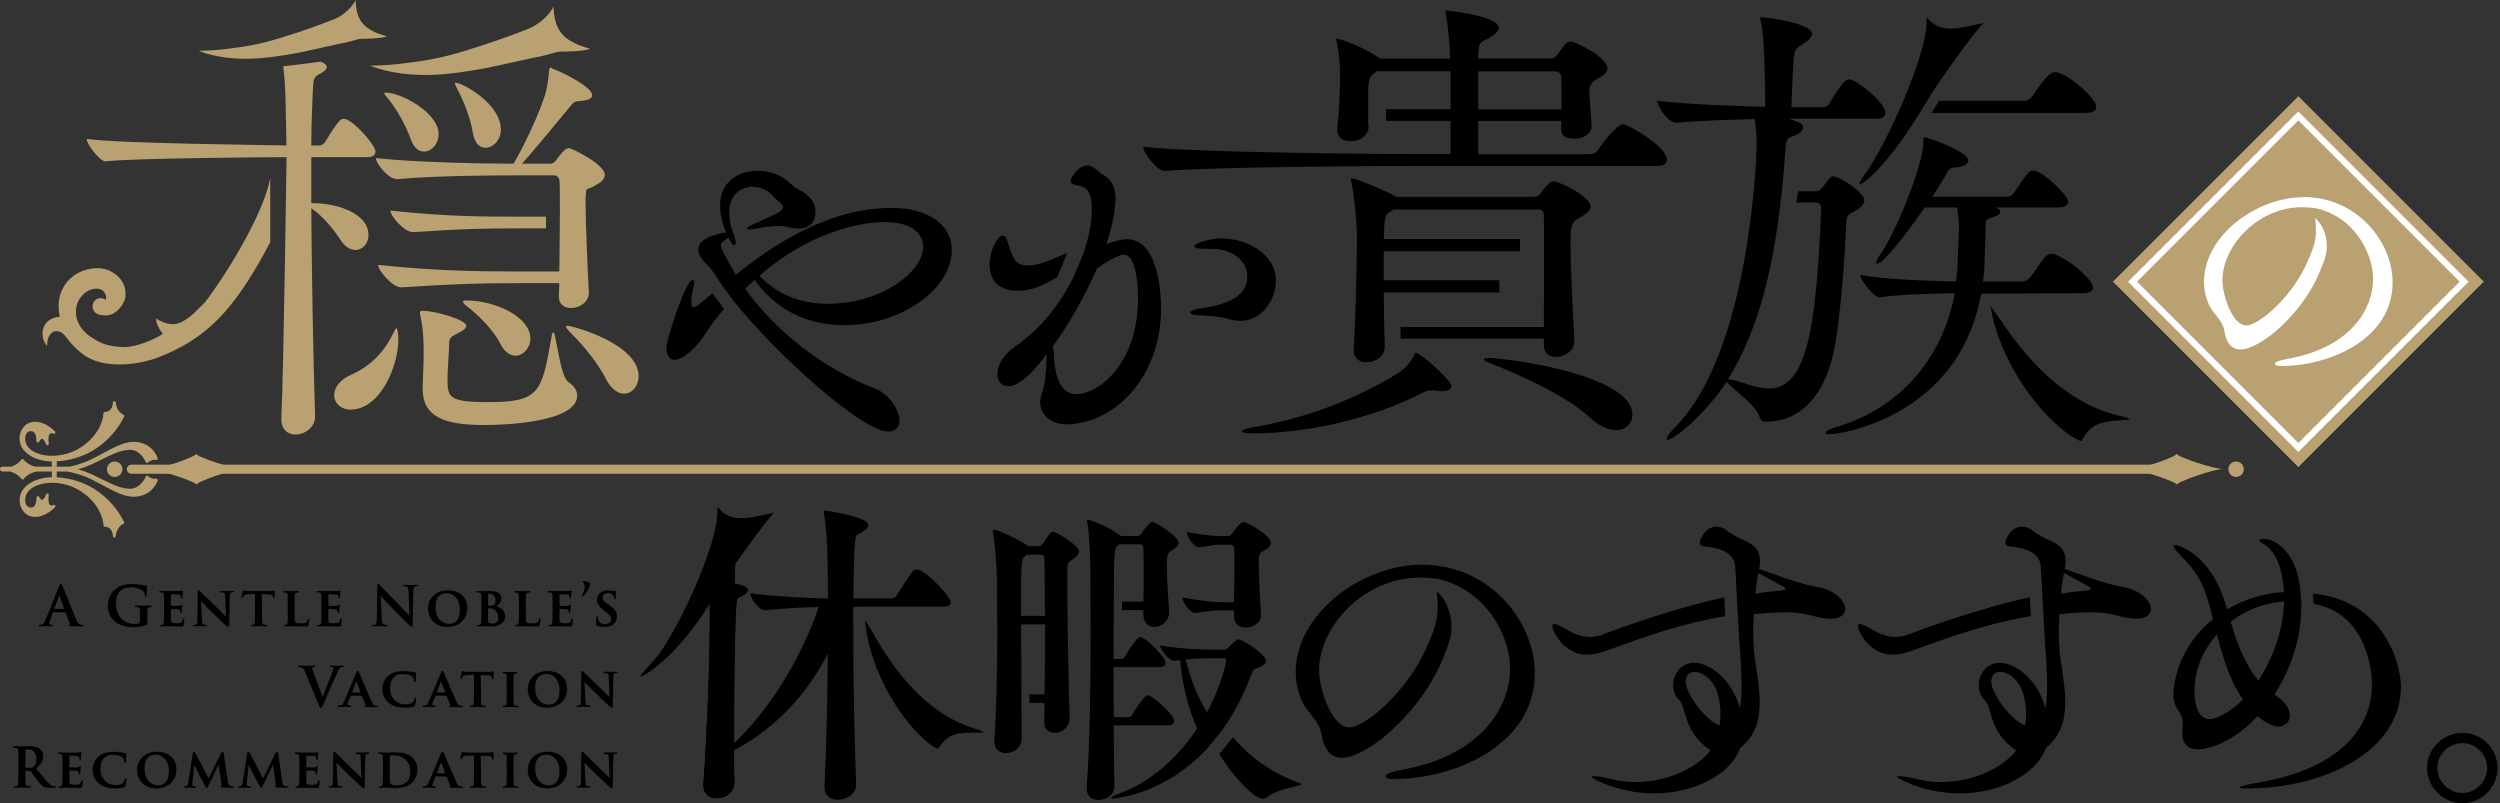 <svg xmlns:xlink="http://www.w3.org/1999/xlink" xmlns="http://www.w3.org/2000/svg" width="1500" height="481.93" viewBox="0 0 249 80" fill="none"><rect x="0" y="0" width="249" height="80" fill="#333333" stroke="none"/><g clip-path="url(#clip0_6153_1508)"><path d="M247.383 28.052L228.917 9.586L210.45 28.052L228.917 46.519L247.383 28.052Z" fill="#B9A172"></path><path d="M228.914 45.018L211.957 28.062L228.914 11.105L245.871 28.062L228.914 45.018ZM212.848 28.055L228.914 44.121L244.98 28.055L228.914 11.989L212.848 28.055Z" fill="white"></path><path d="M229.423 19.641C227.152 19.641 224.646 20.569 222.725 22.121C220.69 23.768 219.52 25.931 219.52 28.055C219.52 29.264 219.889 30.383 220.563 31.21L220.722 31.407C221.129 31.916 221.447 32.317 221.555 33.004C221.752 34.199 222.293 34.804 223.164 34.804C223.66 34.804 224.137 34.606 224.532 34.416C225.683 33.856 226.834 32.959 228.036 31.662C229.372 30.231 230.39 28.679 231.051 27.057C231.414 26.179 231.636 25.632 231.719 25.034C231.884 23.813 231.426 22.585 230.847 21.975L230.587 21.682L230.625 22.07C230.784 23.775 230.51 24.494 229.855 26.007C229.156 27.629 228.068 29.194 226.701 30.536C226.096 31.127 225.537 31.579 224.99 31.916C224.602 32.158 224.15 32.412 223.705 32.412C222.369 32.412 221.352 29.423 221.352 27.922C221.352 24.557 224.818 20.639 229.283 20.639C229.715 20.639 230.11 20.665 230.479 20.715C231.089 20.805 231.706 21.015 232.418 21.383C233.201 21.79 233.907 22.357 234.511 23.062C235.071 23.718 235.516 24.455 235.84 25.27C236.152 26.046 236.324 26.821 236.356 27.578C236.356 27.655 236.356 27.731 236.356 27.807C236.356 30.714 234.199 34.524 228.113 35.688C226.599 35.968 226.599 36.133 226.599 36.228C226.599 36.438 226.904 36.457 227.273 36.457C231.852 36.457 238.302 33.875 238.302 28.144C238.302 24.029 234.727 19.622 229.416 19.622L229.423 19.641Z" fill="white"></path><path d="M8.052 62.382C7.855 62.382 7.422 62.382 6.99 62.369C6.901 62.369 6.844 62.363 6.844 62.299C6.844 62.255 6.875 62.236 6.939 62.229L6.971 62.14L6.538 60.995L5.298 60.97L4.98 61.771C4.923 61.905 4.904 62.032 4.904 62.089C4.904 62.159 4.929 62.236 5.095 62.236H5.177C5.228 62.236 5.285 62.236 5.285 62.306C5.285 62.382 5.203 62.382 5.171 62.382C5.082 62.382 4.98 62.382 4.878 62.376C4.777 62.376 4.681 62.369 4.598 62.369H4.484C4.357 62.376 4.16 62.388 3.962 62.388C3.918 62.388 3.835 62.388 3.835 62.312C3.835 62.286 3.848 62.242 3.937 62.242C3.982 62.242 4.045 62.242 4.09 62.229C4.312 62.197 4.414 62.045 4.529 61.759L5.883 58.362C5.947 58.203 5.991 58.133 6.055 58.133C6.119 58.133 6.163 58.203 6.214 58.318C6.271 58.451 6.475 58.954 6.71 59.545C7.009 60.296 7.365 61.186 7.556 61.644C7.747 62.102 7.9 62.191 8.014 62.223C8.09 62.236 8.173 62.242 8.237 62.242C8.313 62.242 8.332 62.28 8.332 62.312C8.332 62.382 8.256 62.388 8.059 62.388L8.052 62.382ZM5.406 60.646H6.398L5.909 59.297L5.4 60.646H5.406Z" fill="black"></path><path d="M13.261 62.458C12.04 62.458 10.743 61.899 10.743 60.315C10.743 59.558 11.099 58.884 11.697 58.528C12.237 58.203 12.74 58.171 13.166 58.171C13.535 58.171 14.012 58.235 14.126 58.261C14.241 58.279 14.425 58.311 14.552 58.318C14.622 58.318 14.648 58.349 14.648 58.407C14.635 58.566 14.61 58.776 14.61 59.291C14.61 59.354 14.61 59.431 14.527 59.431C14.463 59.431 14.451 59.367 14.451 59.342C14.438 59.234 14.412 59.056 14.273 58.909C14.139 58.769 13.719 58.496 13.083 58.496C12.74 58.496 12.377 58.534 12.027 58.827C11.697 59.1 11.538 59.532 11.538 60.13C11.538 61.313 12.301 62.14 13.395 62.14C13.535 62.14 13.719 62.14 13.846 62.083C13.91 62.051 13.935 62 13.935 61.905V61.396C13.935 61.129 13.935 60.919 13.935 60.76C13.935 60.576 13.878 60.506 13.719 60.474C13.681 60.468 13.598 60.455 13.516 60.455C13.446 60.455 13.414 60.429 13.414 60.385C13.414 60.309 13.503 60.309 13.547 60.309C13.707 60.309 13.884 60.309 14.044 60.321C14.158 60.321 14.266 60.328 14.336 60.328C14.419 60.328 14.527 60.328 14.641 60.321C14.756 60.321 14.877 60.315 14.966 60.315C15.01 60.315 15.099 60.315 15.099 60.391C15.099 60.404 15.099 60.461 15.004 60.461C14.959 60.461 14.928 60.461 14.864 60.48C14.737 60.506 14.686 60.582 14.68 60.766C14.68 60.925 14.68 61.148 14.68 61.415V62.007C14.68 62.153 14.68 62.178 14.597 62.223C14.171 62.446 13.535 62.471 13.28 62.471L13.261 62.458Z" fill="black"></path><path d="M18.025 62.395C17.79 62.395 17.573 62.395 17.351 62.382C17.128 62.376 16.906 62.369 16.664 62.369C16.569 62.369 16.48 62.369 16.384 62.376C16.276 62.376 16.168 62.382 16.053 62.382C15.952 62.382 15.933 62.344 15.933 62.312C15.933 62.299 15.933 62.242 16.034 62.242C16.13 62.242 16.168 62.236 16.193 62.229C16.276 62.21 16.302 62.121 16.314 61.962C16.333 61.771 16.333 61.428 16.333 61.027V60.219C16.333 59.52 16.333 59.393 16.321 59.24C16.308 59.094 16.276 59.049 16.142 59.017C16.117 59.011 16.073 59.011 16.028 59.005H15.958C15.869 59.005 15.856 58.954 15.856 58.928C15.856 58.858 15.939 58.858 15.99 58.858C16.104 58.858 16.212 58.858 16.321 58.865C16.435 58.865 16.549 58.871 16.67 58.871C16.836 58.871 17.802 58.871 17.885 58.871L18.102 58.846L18.178 58.827H18.203L18.235 58.897C18.216 58.986 18.197 59.056 18.191 59.189L18.171 59.507C18.171 59.558 18.146 59.602 18.095 59.602C18.032 59.602 18.025 59.532 18.025 59.494C18.025 59.469 18.025 59.405 18 59.348C17.974 59.272 17.936 59.227 17.713 59.202C17.624 59.189 17.135 59.183 17.027 59.183V60.328C17.103 60.347 17.376 60.353 17.573 60.353C17.663 60.353 17.739 60.353 17.777 60.353C17.917 60.34 17.974 60.328 18.006 60.283C18.044 60.239 18.07 60.213 18.102 60.213H18.127L18.159 60.277C18.159 60.277 18.159 60.309 18.152 60.347C18.146 60.404 18.133 60.499 18.12 60.639C18.12 60.697 18.12 60.785 18.108 60.862V60.964C18.108 61.053 18.063 61.072 18.032 61.072C17.981 61.072 17.962 61.014 17.962 60.97C17.962 60.913 17.955 60.887 17.942 60.849C17.917 60.754 17.866 60.69 17.694 60.677C17.599 60.665 17.141 60.658 17.027 60.658V61.034L17.02 61.218C17.02 61.39 17.02 61.606 17.02 61.708C17.033 62.007 17.084 62.077 17.573 62.077C17.694 62.077 17.892 62.077 18.006 62.026C18.12 61.968 18.171 61.886 18.21 61.695C18.216 61.657 18.229 61.6 18.292 61.6C18.356 61.6 18.356 61.663 18.356 61.714C18.356 61.829 18.318 62.166 18.292 62.261C18.254 62.395 18.197 62.395 18.012 62.395H18.025Z" fill="black"></path><path d="M22.732 62.439C22.662 62.439 22.592 62.382 22.484 62.28C22.178 62.007 21.6 61.447 21.154 61.014C20.735 60.627 20.277 60.143 20.086 59.94L20.022 59.87L20.111 61.727C20.124 62.108 20.188 62.178 20.258 62.204C20.321 62.223 20.398 62.229 20.468 62.229C20.582 62.229 20.614 62.267 20.614 62.299C20.614 62.331 20.595 62.376 20.48 62.376C20.308 62.376 20.175 62.376 20.067 62.363C19.997 62.363 19.933 62.363 19.882 62.363H19.768C19.66 62.369 19.494 62.382 19.342 62.382C19.297 62.382 19.215 62.382 19.215 62.312C19.215 62.274 19.246 62.242 19.316 62.242C19.418 62.242 19.469 62.236 19.513 62.223C19.628 62.191 19.653 62.096 19.66 61.689C19.66 61.282 19.672 60.843 19.679 60.429C19.692 59.857 19.698 59.329 19.698 58.979C19.698 58.928 19.698 58.788 19.793 58.788C19.844 58.788 19.882 58.827 19.946 58.89C20.009 58.954 20.092 59.036 20.219 59.164C20.486 59.431 20.951 59.889 21.472 60.385C21.663 60.569 21.93 60.836 22.147 61.053C22.325 61.231 22.471 61.377 22.515 61.415L22.433 59.431C22.433 59.164 22.395 59.081 22.274 59.036C22.223 59.024 22.147 59.017 22.089 59.011C21.962 59.011 21.937 58.967 21.937 58.928C21.937 58.858 22.032 58.858 22.077 58.858C22.216 58.858 22.357 58.858 22.477 58.871C22.56 58.871 22.63 58.871 22.681 58.871H22.783C22.878 58.865 23.012 58.852 23.164 58.852C23.196 58.852 23.291 58.852 23.291 58.922C23.291 58.941 23.279 58.992 23.183 58.992C23.113 58.992 23.088 58.998 23.056 59.005C22.929 59.036 22.891 59.119 22.884 59.373C22.872 59.838 22.859 60.531 22.853 61.231L22.84 62.229C22.84 62.312 22.834 62.42 22.744 62.42L22.732 62.439Z" fill="black"></path><path d="M26.491 62.382C26.294 62.382 26.096 62.382 25.944 62.369C25.848 62.369 25.772 62.369 25.727 62.369C25.683 62.369 25.594 62.369 25.492 62.376C25.358 62.376 25.212 62.382 25.104 62.382C24.99 62.382 24.983 62.325 24.983 62.306C24.983 62.274 25.009 62.236 25.091 62.236C25.18 62.236 25.219 62.229 25.25 62.223C25.34 62.204 25.365 62.121 25.378 61.988C25.397 61.797 25.397 61.453 25.397 61.021V59.151C25.244 59.176 24.888 59.176 24.672 59.189C24.392 59.215 24.328 59.234 24.271 59.342C24.245 59.386 24.239 59.412 24.226 59.45C24.195 59.539 24.169 59.558 24.131 59.558C24.061 59.558 24.061 59.482 24.061 59.456C24.061 59.38 24.112 59.157 24.144 59.017L24.163 58.909C24.163 58.877 24.182 58.795 24.239 58.795C24.328 58.827 24.373 58.839 24.443 58.846C24.57 58.865 24.767 58.871 24.926 58.871H26.84C26.987 58.871 27.088 58.858 27.159 58.846L27.235 58.833C27.235 58.833 27.286 58.827 27.305 58.827C27.368 58.827 27.368 58.89 27.368 58.96C27.368 59.005 27.368 59.1 27.362 59.202C27.362 59.316 27.349 59.444 27.349 59.507C27.349 59.539 27.337 59.609 27.279 59.609C27.222 59.609 27.209 59.552 27.209 59.494C27.19 59.285 27.019 59.208 26.701 59.202C26.567 59.189 26.37 59.183 26.071 59.183L26.096 61.027C26.096 61.441 26.096 61.797 26.115 62C26.134 62.134 26.166 62.21 26.281 62.223C26.338 62.229 26.414 62.236 26.478 62.242C26.58 62.242 26.611 62.28 26.611 62.312C26.611 62.331 26.605 62.388 26.491 62.388V62.382Z" fill="black"></path><path d="M30.415 62.395C30.18 62.395 29.951 62.395 29.722 62.382C29.486 62.376 29.245 62.369 28.99 62.369C28.895 62.369 28.799 62.369 28.704 62.376C28.596 62.376 28.488 62.382 28.373 62.382C28.259 62.382 28.246 62.337 28.246 62.312C28.246 62.28 28.272 62.248 28.348 62.242C28.437 62.242 28.469 62.236 28.494 62.229C28.59 62.204 28.621 62.147 28.64 61.956C28.66 61.765 28.66 61.428 28.66 61.027V60.219C28.66 59.52 28.66 59.412 28.647 59.265C28.634 59.113 28.596 59.062 28.469 59.03C28.431 59.017 28.367 59.017 28.31 59.011C28.214 59.011 28.202 58.96 28.202 58.941C28.202 58.89 28.246 58.871 28.341 58.871C28.469 58.871 28.615 58.871 28.749 58.877C28.85 58.877 28.939 58.884 29.003 58.884C29.047 58.884 29.143 58.884 29.251 58.877C29.397 58.877 29.569 58.871 29.677 58.871C29.709 58.871 29.804 58.871 29.804 58.941C29.804 58.992 29.766 59.011 29.69 59.011C29.607 59.011 29.556 59.017 29.518 59.03C29.404 59.049 29.366 59.106 29.359 59.272C29.346 59.418 29.346 59.52 29.346 60.232V61.033C29.346 61.581 29.346 61.911 29.436 61.981C29.506 62.051 29.607 62.083 29.995 62.083C30.256 62.083 30.421 62.077 30.536 61.968C30.599 61.911 30.65 61.79 30.669 61.682C30.682 61.625 30.695 61.574 30.746 61.574C30.809 61.574 30.809 61.651 30.809 61.689C30.809 61.746 30.765 62.115 30.727 62.255C30.689 62.382 30.65 62.395 30.409 62.395H30.415Z" fill="black"></path><path d="M33.703 62.395C33.468 62.395 33.252 62.395 33.029 62.382C32.806 62.376 32.584 62.369 32.342 62.369C32.247 62.369 32.158 62.369 32.062 62.376C31.954 62.376 31.846 62.382 31.732 62.382C31.63 62.382 31.611 62.344 31.611 62.312C31.611 62.299 31.611 62.242 31.712 62.242C31.808 62.242 31.846 62.236 31.872 62.229C31.954 62.21 31.98 62.121 31.992 61.962C32.011 61.771 32.011 61.428 32.011 61.027V60.219C32.011 59.52 32.011 59.393 31.999 59.24C31.986 59.094 31.954 59.049 31.821 59.017C31.795 59.011 31.751 59.011 31.706 59.005H31.636C31.547 59.005 31.534 58.954 31.534 58.928C31.534 58.858 31.617 58.858 31.668 58.858C31.782 58.858 31.891 58.858 31.999 58.865C32.113 58.865 32.228 58.871 32.349 58.871C32.514 58.871 33.481 58.871 33.563 58.871L33.78 58.846L33.856 58.827H33.881L33.913 58.897C33.894 58.986 33.875 59.056 33.869 59.189L33.85 59.507C33.85 59.558 33.824 59.602 33.773 59.602C33.71 59.602 33.703 59.532 33.703 59.494C33.703 59.469 33.703 59.405 33.678 59.348C33.652 59.272 33.614 59.227 33.392 59.202C33.303 59.189 32.813 59.183 32.705 59.183V60.328C32.781 60.347 33.054 60.353 33.252 60.353C33.341 60.353 33.417 60.353 33.455 60.353C33.595 60.34 33.652 60.328 33.684 60.283C33.722 60.239 33.748 60.213 33.78 60.213H33.805L33.837 60.277C33.837 60.277 33.837 60.309 33.831 60.347C33.824 60.404 33.811 60.499 33.799 60.639C33.799 60.697 33.799 60.785 33.786 60.862V60.964C33.786 61.053 33.742 61.072 33.71 61.072C33.659 61.072 33.64 61.014 33.64 60.97C33.64 60.913 33.633 60.887 33.621 60.849C33.595 60.754 33.544 60.69 33.373 60.677C33.277 60.665 32.819 60.658 32.705 60.658V61.034L32.698 61.218C32.698 61.39 32.698 61.606 32.698 61.708C32.711 62.007 32.762 62.077 33.252 62.077C33.373 62.077 33.57 62.077 33.684 62.026C33.799 61.968 33.85 61.886 33.888 61.695C33.894 61.657 33.907 61.6 33.97 61.6C34.034 61.6 34.034 61.663 34.034 61.714C34.034 61.829 33.996 62.166 33.97 62.261C33.932 62.395 33.875 62.395 33.691 62.395H33.703Z" fill="black"></path><path d="M41.024 62.446C40.954 62.446 40.89 62.382 40.821 62.318C40.617 62.127 40.293 61.803 39.949 61.453C39.707 61.212 39.459 60.957 39.224 60.728C38.76 60.27 38.276 59.742 38.047 59.488L37.92 59.348L38.022 61.619C38.035 62.083 38.124 62.172 38.194 62.197C38.283 62.229 38.385 62.236 38.467 62.236C38.499 62.236 38.582 62.236 38.582 62.306C38.582 62.382 38.48 62.382 38.435 62.382C38.206 62.382 38.035 62.376 37.914 62.369H37.761H37.672C37.564 62.369 37.38 62.382 37.176 62.382C37.119 62.382 37.036 62.382 37.036 62.306C37.036 62.261 37.074 62.236 37.144 62.236C37.214 62.236 37.31 62.236 37.38 62.21C37.5 62.172 37.526 62.026 37.532 61.562L37.583 58.362C37.583 58.305 37.583 58.152 37.678 58.152C37.736 58.152 37.78 58.197 37.844 58.273L37.895 58.33C37.895 58.33 38.741 59.24 39.568 60.067C39.777 60.277 40.114 60.627 40.382 60.906C40.585 61.116 40.744 61.288 40.782 61.326L40.687 58.89C40.687 58.553 40.63 58.47 40.515 58.426C40.439 58.394 40.312 58.394 40.235 58.394C40.203 58.394 40.127 58.394 40.127 58.324C40.127 58.254 40.223 58.254 40.293 58.254C40.464 58.254 40.63 58.254 40.757 58.267C40.84 58.267 40.903 58.267 40.948 58.267H41.049C41.151 58.261 41.297 58.248 41.482 58.248C41.539 58.248 41.628 58.248 41.628 58.318C41.628 58.349 41.609 58.388 41.507 58.388C41.456 58.388 41.412 58.388 41.348 58.4C41.215 58.438 41.17 58.54 41.164 58.839L41.107 62.248C41.107 62.306 41.107 62.439 41.011 62.439L41.024 62.446Z" fill="black"></path><path d="M44.567 62.446C43.231 62.446 42.627 61.504 42.627 60.627C42.627 59.749 43.244 58.795 44.611 58.795C45.769 58.795 46.545 59.494 46.545 60.537C46.545 61.657 45.731 62.446 44.567 62.446ZM44.471 59.087C43.969 59.087 43.371 59.329 43.371 60.468C43.371 61.466 43.931 62.14 44.758 62.14C45.145 62.14 45.801 61.956 45.801 60.709C45.801 59.755 45.254 59.081 44.471 59.081V59.087Z" fill="black"></path><path d="M49 62.395C48.898 62.395 48.777 62.395 48.656 62.382C48.529 62.376 48.396 62.369 48.281 62.369C48.186 62.369 48.097 62.369 47.995 62.376C47.887 62.376 47.779 62.382 47.658 62.382C47.556 62.382 47.543 62.337 47.543 62.312C47.543 62.299 47.543 62.242 47.645 62.242C47.74 62.242 47.779 62.236 47.804 62.229C47.874 62.21 47.906 62.153 47.919 62.007C47.944 61.803 47.944 61.453 47.944 61.008V60.219C47.944 59.526 47.944 59.418 47.931 59.272C47.931 59.106 47.88 59.049 47.747 59.03C47.721 59.03 47.664 59.024 47.62 59.017C47.473 59.017 47.461 58.954 47.461 58.935C47.461 58.865 47.55 58.865 47.588 58.865C47.74 58.865 47.906 58.865 48.039 58.877C48.129 58.877 48.211 58.877 48.262 58.877C48.402 58.877 48.523 58.877 48.631 58.871C48.72 58.871 48.803 58.865 48.873 58.865C49.865 58.865 49.947 59.412 49.947 59.577C49.947 59.971 49.7 60.2 49.432 60.385C49.858 60.487 50.316 60.83 50.316 61.364C50.316 61.86 49.903 62.395 48.993 62.395H49ZM48.612 60.582V60.932C48.612 61.148 48.612 61.447 48.612 61.67C48.612 61.949 48.625 62.007 48.752 62.058C48.873 62.108 48.981 62.108 49.083 62.108C49.21 62.108 49.623 62.07 49.623 61.555C49.623 61.161 49.49 60.881 49.21 60.697C49.102 60.627 48.987 60.595 48.815 60.582C48.726 60.582 48.669 60.582 48.599 60.582H48.612ZM48.796 59.119C48.726 59.119 48.688 59.119 48.644 59.132C48.625 59.132 48.612 59.145 48.612 59.189V60.289C48.675 60.328 48.758 60.334 48.866 60.334C49 60.334 49.108 60.321 49.184 60.251C49.299 60.162 49.362 60.003 49.362 59.8C49.362 59.526 49.21 59.126 48.796 59.126V59.119Z" fill="black"></path><path d="M53.439 62.395C53.204 62.395 52.975 62.395 52.746 62.382C52.511 62.376 52.269 62.369 52.015 62.369C51.919 62.369 51.824 62.369 51.728 62.376C51.62 62.376 51.512 62.382 51.398 62.382C51.283 62.382 51.27 62.337 51.27 62.312C51.27 62.28 51.296 62.248 51.372 62.242C51.461 62.242 51.493 62.236 51.519 62.229C51.614 62.204 51.646 62.147 51.665 61.956C51.684 61.765 51.684 61.428 51.684 61.027V60.219C51.684 59.52 51.684 59.412 51.671 59.265C51.658 59.113 51.62 59.062 51.493 59.03C51.455 59.017 51.391 59.017 51.334 59.011C51.239 59.011 51.226 58.96 51.226 58.941C51.226 58.89 51.27 58.871 51.366 58.871C51.493 58.871 51.639 58.871 51.773 58.877C51.875 58.877 51.964 58.884 52.027 58.884C52.072 58.884 52.167 58.884 52.275 58.877C52.422 58.877 52.593 58.871 52.702 58.871C52.733 58.871 52.829 58.871 52.829 58.941C52.829 58.992 52.791 59.011 52.714 59.011C52.632 59.011 52.581 59.017 52.542 59.03C52.428 59.049 52.39 59.106 52.383 59.272C52.371 59.418 52.371 59.52 52.371 60.232V61.033C52.371 61.581 52.371 61.911 52.46 61.981C52.53 62.051 52.632 62.083 53.02 62.083C53.28 62.083 53.446 62.077 53.56 61.968C53.624 61.911 53.675 61.79 53.694 61.682C53.706 61.625 53.719 61.574 53.77 61.574C53.834 61.574 53.834 61.651 53.834 61.689C53.834 61.746 53.789 62.115 53.751 62.255C53.713 62.382 53.675 62.395 53.433 62.395H53.439Z" fill="black"></path><path d="M56.728 62.395C56.492 62.395 56.276 62.395 56.053 62.382C55.831 62.376 55.608 62.369 55.367 62.369C55.271 62.369 55.182 62.369 55.087 62.376C54.979 62.376 54.87 62.382 54.756 62.382C54.654 62.382 54.635 62.344 54.635 62.312C54.635 62.299 54.635 62.242 54.737 62.242C54.832 62.242 54.87 62.236 54.896 62.229C54.979 62.21 55.004 62.121 55.017 61.962C55.036 61.771 55.036 61.428 55.036 61.027V60.219C55.036 59.52 55.036 59.393 55.023 59.24C55.01 59.094 54.979 59.049 54.845 59.017C54.82 59.011 54.775 59.011 54.73 59.005H54.66C54.572 59.005 54.559 58.954 54.559 58.928C54.559 58.858 54.642 58.858 54.692 58.858C54.807 58.858 54.915 58.858 55.023 58.865C55.138 58.865 55.252 58.871 55.373 58.871C55.538 58.871 56.505 58.871 56.588 58.871L56.804 58.846L56.88 58.827H56.906L56.938 58.897C56.919 58.986 56.899 59.056 56.893 59.189L56.874 59.507C56.874 59.558 56.849 59.602 56.798 59.602C56.734 59.602 56.728 59.532 56.728 59.494C56.728 59.469 56.728 59.405 56.702 59.348C56.677 59.272 56.639 59.227 56.416 59.202C56.327 59.189 55.837 59.183 55.729 59.183V60.328C55.805 60.347 56.079 60.353 56.276 60.353C56.365 60.353 56.441 60.353 56.48 60.353C56.62 60.34 56.677 60.328 56.709 60.283C56.747 60.239 56.772 60.213 56.804 60.213H56.829L56.861 60.277C56.861 60.277 56.861 60.309 56.855 60.347C56.849 60.404 56.836 60.499 56.823 60.639C56.823 60.697 56.823 60.785 56.81 60.862V60.964C56.81 61.053 56.766 61.072 56.734 61.072C56.683 61.072 56.664 61.014 56.664 60.97C56.664 60.913 56.658 60.887 56.645 60.849C56.62 60.754 56.569 60.69 56.397 60.677C56.301 60.665 55.844 60.658 55.729 60.658V61.034L55.723 61.218C55.723 61.39 55.723 61.606 55.723 61.708C55.735 62.007 55.786 62.077 56.276 62.077C56.397 62.077 56.594 62.077 56.709 62.026C56.823 61.968 56.874 61.886 56.912 61.695C56.919 61.657 56.931 61.6 56.995 61.6C57.058 61.6 57.058 61.663 57.058 61.714C57.058 61.829 57.02 62.166 56.995 62.261C56.957 62.395 56.899 62.395 56.715 62.395H56.728Z" fill="black"></path><path d="M57.968 59.418L57.942 59.361C57.942 59.361 57.955 59.31 57.981 59.272C58.07 59.119 58.229 58.814 58.229 58.464C58.229 58.159 58.14 58.07 58.051 57.981C58.044 57.898 58.063 57.879 58.095 57.879C58.279 57.879 58.515 57.936 58.61 57.981C58.712 58.032 58.75 58.089 58.75 58.191C58.75 58.585 58.426 59.062 58.127 59.335C58.063 59.393 58.032 59.412 58 59.412H57.974L57.968 59.418Z" fill="black"></path><path d="M60.2 62.446C59.895 62.446 59.679 62.407 59.475 62.325C59.386 62.286 59.367 62.236 59.367 62.147C59.367 61.873 59.386 61.6 59.386 61.517C59.386 61.479 59.393 61.377 59.469 61.377C59.532 61.377 59.539 61.434 59.545 61.472C59.552 61.568 59.558 61.625 59.577 61.682C59.66 61.988 59.914 62.166 60.258 62.166C60.671 62.166 60.862 61.918 60.862 61.689C60.862 61.46 60.785 61.269 60.404 60.995L60.175 60.824C59.66 60.429 59.456 60.118 59.456 59.711C59.456 59.176 59.92 58.801 60.595 58.801C60.785 58.801 60.906 58.82 61.027 58.839C61.027 58.839 61.243 58.877 61.269 58.877C61.32 58.877 61.345 58.909 61.345 58.96C61.345 58.986 61.345 59.011 61.345 59.056C61.345 59.145 61.326 59.285 61.326 59.532C61.326 59.59 61.326 59.698 61.25 59.698C61.18 59.698 61.173 59.615 61.173 59.583C61.173 59.526 61.135 59.399 61.072 59.304C60.97 59.151 60.798 59.068 60.55 59.068C60.226 59.068 60.01 59.24 60.01 59.507C60.01 59.685 60.092 59.863 60.486 60.13L60.639 60.232C61.231 60.633 61.447 60.957 61.447 61.422C61.447 61.625 61.383 62 60.97 62.261C60.76 62.388 60.506 62.446 60.188 62.446H60.2Z" fill="black"></path><path d="M31.954 70.498C31.865 70.498 31.833 70.409 31.725 70.154L30.364 66.853C30.243 66.561 30.154 66.51 29.97 66.459C29.893 66.44 29.805 66.44 29.766 66.44C29.709 66.44 29.677 66.414 29.677 66.37C29.677 66.3 29.773 66.3 29.843 66.3C30.002 66.3 30.167 66.3 30.313 66.306C30.434 66.306 30.542 66.313 30.625 66.313C30.682 66.313 30.759 66.313 30.848 66.313C30.975 66.313 31.134 66.3 31.293 66.3C31.388 66.3 31.439 66.325 31.439 66.37C31.439 66.414 31.407 66.44 31.337 66.44C31.261 66.44 31.178 66.44 31.14 66.472C31.108 66.491 31.096 66.522 31.096 66.567C31.096 66.624 31.14 66.764 31.216 66.974C31.515 67.75 31.878 68.71 32.158 69.455C32.202 69.219 32.368 68.812 32.539 68.373C32.813 67.693 33.105 66.955 33.188 66.732C33.214 66.656 33.233 66.58 33.233 66.542C33.233 66.529 33.233 66.478 33.182 66.459C33.131 66.44 33.061 66.433 32.972 66.433C32.94 66.433 32.857 66.433 32.857 66.37C32.857 66.293 32.959 66.293 33.029 66.293C33.207 66.293 33.373 66.3 33.481 66.306H33.602C33.64 66.306 33.71 66.306 33.786 66.306C33.894 66.306 34.015 66.3 34.104 66.3C34.142 66.3 34.244 66.3 34.244 66.37C34.244 66.44 34.161 66.44 34.136 66.44C34.085 66.44 33.977 66.44 33.881 66.503C33.818 66.548 33.742 66.637 33.595 66.98C33.474 67.279 33.373 67.502 33.245 67.769C33.163 67.96 33.061 68.17 32.946 68.443L32.202 70.154C32.081 70.434 32.043 70.504 31.961 70.504L31.954 70.498Z" fill="black"></path><path d="M37.011 70.428C36.801 70.428 36.578 70.428 36.406 70.415C36.375 70.415 36.305 70.402 36.305 70.345C36.305 70.307 36.343 70.288 36.368 70.281L36.438 70.262L36.406 70.218L36.038 69.302L34.95 69.283L34.689 69.894C34.645 70.008 34.619 70.122 34.619 70.167C34.619 70.269 34.74 70.281 34.867 70.281C34.956 70.281 34.975 70.326 34.975 70.351C34.975 70.383 34.956 70.421 34.867 70.421C34.785 70.421 34.696 70.421 34.6 70.415C34.511 70.415 34.422 70.409 34.333 70.409H34.225C34.11 70.415 33.932 70.428 33.761 70.428C33.722 70.428 33.652 70.428 33.652 70.358C33.652 70.313 33.691 70.288 33.741 70.288C34.066 70.256 34.136 70.199 34.257 69.894L35.401 67.184C35.497 66.93 35.554 66.815 35.637 66.815C35.694 66.815 35.726 66.879 35.783 66.999C35.879 67.267 36.699 69.156 36.979 69.798C37.144 70.186 37.271 70.262 37.386 70.281C37.43 70.294 37.513 70.294 37.558 70.294C37.653 70.294 37.659 70.345 37.659 70.364C37.659 70.434 37.577 70.434 37.545 70.434H37.011V70.428ZM35.058 68.971H35.917L35.497 67.871V67.858L35.058 68.971Z" fill="black"></path><path d="M40.356 70.485C39.631 70.485 39.097 70.326 38.69 69.983C38.289 69.645 38.086 69.188 38.086 68.609C38.086 68.424 38.124 67.795 38.658 67.324C39.04 66.993 39.529 66.841 40.191 66.841C40.496 66.841 40.687 66.86 40.884 66.891C40.967 66.904 41.037 66.917 41.107 66.93C41.196 66.942 41.272 66.961 41.355 66.968C41.438 66.974 41.444 67.031 41.444 67.044C41.444 67.063 41.425 67.311 41.425 67.311V67.489C41.425 67.623 41.418 67.763 41.406 67.826C41.406 67.877 41.399 67.954 41.323 67.954C41.304 67.954 41.24 67.947 41.24 67.826C41.24 67.712 41.202 67.546 41.069 67.413C40.91 67.241 40.541 67.133 40.127 67.133C39.758 67.133 39.485 67.216 39.281 67.4C38.995 67.661 38.855 68.036 38.855 68.558C38.855 69.556 39.593 70.148 40.305 70.148C40.712 70.148 40.948 70.11 41.132 69.906C41.215 69.817 41.266 69.69 41.285 69.601C41.304 69.525 41.329 69.486 41.387 69.486C41.431 69.486 41.456 69.525 41.456 69.582C41.456 69.645 41.399 70.059 41.348 70.224C41.323 70.313 41.297 70.339 41.209 70.377C40.967 70.472 40.49 70.479 40.35 70.479L40.356 70.485Z" fill="black"></path><path d="M45.451 70.428C45.241 70.428 45.018 70.428 44.846 70.415C44.815 70.415 44.745 70.402 44.745 70.345C44.745 70.307 44.783 70.288 44.808 70.281L44.878 70.262L44.846 70.218L44.478 69.302L43.39 69.283L43.129 69.894C43.085 70.008 43.059 70.122 43.059 70.167C43.059 70.269 43.18 70.281 43.307 70.281C43.396 70.281 43.416 70.326 43.416 70.351C43.416 70.383 43.396 70.421 43.307 70.421C43.225 70.421 43.136 70.421 43.04 70.415C42.951 70.415 42.862 70.409 42.773 70.409H42.665C42.55 70.415 42.372 70.428 42.201 70.428C42.163 70.428 42.093 70.428 42.093 70.358C42.093 70.313 42.131 70.288 42.182 70.288C42.506 70.256 42.576 70.199 42.697 69.894L43.842 67.184C43.937 66.93 43.994 66.815 44.077 66.815C44.134 66.815 44.166 66.879 44.223 66.999C44.319 67.267 45.139 69.156 45.419 69.798C45.584 70.186 45.712 70.262 45.826 70.281C45.871 70.294 45.953 70.294 45.998 70.294C46.093 70.294 46.106 70.345 46.106 70.364C46.106 70.434 46.023 70.434 45.991 70.434H45.457L45.451 70.428ZM43.498 68.971H44.357L43.937 67.871V67.858L43.498 68.971Z" fill="black"></path><path d="M48.3 70.428C48.103 70.428 47.906 70.428 47.753 70.415C47.658 70.415 47.581 70.415 47.537 70.415C47.492 70.415 47.403 70.415 47.302 70.421C47.168 70.421 47.022 70.428 46.914 70.428C46.799 70.428 46.793 70.371 46.793 70.351C46.793 70.32 46.818 70.281 46.901 70.281C46.99 70.281 47.028 70.275 47.06 70.269C47.149 70.25 47.174 70.167 47.187 70.033C47.206 69.843 47.206 69.499 47.206 69.067V67.197C47.054 67.222 46.697 67.222 46.481 67.235C46.201 67.26 46.138 67.279 46.08 67.388C46.055 67.432 46.049 67.457 46.036 67.496C46.004 67.585 45.979 67.604 45.941 67.604C45.87 67.604 45.87 67.527 45.87 67.502C45.87 67.426 45.921 67.203 45.953 67.063L45.972 66.955C45.972 66.923 45.991 66.841 46.049 66.841C46.138 66.872 46.182 66.885 46.252 66.891C46.379 66.91 46.577 66.917 46.736 66.917H48.65C48.796 66.917 48.898 66.904 48.968 66.891L49.044 66.879C49.044 66.879 49.095 66.872 49.114 66.872C49.178 66.872 49.178 66.936 49.178 67.006C49.178 67.05 49.178 67.146 49.172 67.248C49.172 67.362 49.159 67.489 49.159 67.553C49.159 67.585 49.146 67.655 49.089 67.655C49.032 67.655 49.019 67.597 49.019 67.54C49 67.33 48.828 67.254 48.51 67.248C48.377 67.235 48.179 67.228 47.88 67.228L47.906 69.073C47.906 69.486 47.906 69.843 47.925 70.046C47.944 70.18 47.976 70.256 48.09 70.269C48.148 70.275 48.224 70.281 48.288 70.288C48.389 70.288 48.421 70.326 48.421 70.358C48.421 70.377 48.415 70.434 48.3 70.434V70.428Z" fill="black"></path><path d="M51.544 70.428C51.347 70.428 51.15 70.428 51.003 70.415C50.914 70.415 50.844 70.415 50.806 70.415C50.768 70.415 50.692 70.415 50.603 70.415C50.475 70.415 50.316 70.428 50.202 70.428C50.1 70.428 50.081 70.39 50.081 70.358C50.081 70.32 50.113 70.288 50.183 70.288C50.259 70.288 50.291 70.281 50.323 70.275C50.399 70.256 50.444 70.192 50.45 70.065C50.475 69.868 50.475 69.518 50.475 69.079V68.272C50.475 67.572 50.475 67.464 50.463 67.311C50.45 67.171 50.412 67.101 50.316 67.082C50.266 67.07 50.208 67.063 50.151 67.063C50.068 67.063 50.056 67.012 50.056 66.987C50.056 66.942 50.1 66.917 50.189 66.917C50.297 66.917 50.444 66.917 50.571 66.923C50.673 66.923 50.768 66.93 50.819 66.93C50.863 66.93 50.953 66.93 51.048 66.923C51.175 66.923 51.321 66.917 51.429 66.917C51.525 66.917 51.544 66.955 51.544 66.987C51.544 67.019 51.531 67.063 51.442 67.063C51.385 67.063 51.366 67.07 51.321 67.082C51.213 67.101 51.175 67.159 51.162 67.317C51.143 67.464 51.143 67.572 51.143 68.272V69.079C51.143 69.423 51.143 69.843 51.169 70.059C51.181 70.199 51.232 70.262 51.334 70.275C51.391 70.288 51.442 70.288 51.493 70.294C51.62 70.294 51.646 70.345 51.646 70.371C51.646 70.39 51.639 70.441 51.531 70.441L51.544 70.428Z" fill="black"></path><path d="M54.502 70.485C53.166 70.485 52.562 69.544 52.562 68.666C52.562 67.788 53.172 66.834 54.546 66.834C55.704 66.834 56.486 67.534 56.486 68.577C56.486 69.696 55.672 70.485 54.508 70.485H54.502ZM54.4 67.127C53.897 67.127 53.299 67.368 53.299 68.507C53.299 69.505 53.859 70.18 54.686 70.18C55.074 70.18 55.729 69.995 55.729 68.749C55.729 67.795 55.182 67.12 54.4 67.12V67.127Z" fill="black"></path><path d="M60.925 70.479C60.855 70.479 60.785 70.421 60.677 70.32C60.372 70.046 59.793 69.486 59.348 69.054C58.928 68.666 58.47 68.183 58.28 67.979L58.216 67.909L58.305 69.766C58.318 70.148 58.381 70.218 58.451 70.243C58.515 70.262 58.591 70.269 58.661 70.269C58.776 70.269 58.807 70.307 58.807 70.339C58.807 70.371 58.788 70.415 58.674 70.415C58.502 70.415 58.369 70.415 58.261 70.402C58.191 70.402 58.127 70.402 58.082 70.402H57.968C57.86 70.409 57.694 70.421 57.542 70.421C57.497 70.421 57.415 70.421 57.415 70.351C57.415 70.313 57.446 70.281 57.516 70.281C57.618 70.281 57.669 70.275 57.714 70.262C57.828 70.231 57.853 70.135 57.86 69.728C57.86 69.321 57.873 68.882 57.879 68.469C57.892 67.896 57.898 67.368 57.898 67.019C57.898 66.968 57.898 66.828 57.993 66.828C58.044 66.828 58.082 66.872 58.146 66.936C58.21 66.993 58.292 67.076 58.419 67.203C58.687 67.47 59.151 67.928 59.672 68.424C59.863 68.609 60.13 68.876 60.347 69.092C60.525 69.27 60.671 69.416 60.716 69.455L60.633 67.47C60.633 67.203 60.595 67.12 60.474 67.076C60.423 67.063 60.347 67.057 60.289 67.05C60.162 67.05 60.137 67.006 60.137 66.968C60.137 66.898 60.232 66.898 60.277 66.898C60.417 66.898 60.556 66.898 60.677 66.91C60.76 66.91 60.83 66.91 60.881 66.91H60.983C61.078 66.904 61.212 66.891 61.364 66.891C61.396 66.891 61.492 66.891 61.492 66.961C61.492 66.98 61.479 67.031 61.383 67.031C61.313 67.031 61.288 67.038 61.256 67.044C61.129 67.076 61.091 67.159 61.084 67.413C61.072 67.877 61.059 68.57 61.053 69.27L61.04 70.269C61.04 70.351 61.034 70.46 60.944 70.46L60.925 70.479Z" fill="black"></path><path d="M4.942 78.467C4.643 78.467 4.503 78.442 4.35 78.359C4.122 78.238 3.924 78.003 3.6 77.558C3.505 77.43 3.409 77.29 3.32 77.163C3.206 76.998 3.11 76.858 3.066 76.814C3.047 76.788 3.021 76.782 2.989 76.782L2.538 76.769L2.519 76.864C2.519 77.361 2.519 77.793 2.544 78.016C2.563 78.181 2.595 78.276 2.735 78.295C2.818 78.308 2.932 78.314 2.996 78.314C3.059 78.314 3.085 78.346 3.085 78.385C3.085 78.435 3.04 78.461 2.951 78.461C2.741 78.461 2.5 78.454 2.328 78.448H2.156C2.112 78.448 2.035 78.448 1.934 78.448C1.794 78.448 1.622 78.461 1.495 78.461C1.406 78.461 1.361 78.435 1.361 78.385C1.361 78.34 1.399 78.314 1.469 78.314C1.533 78.314 1.596 78.308 1.66 78.295C1.749 78.276 1.775 78.187 1.8 78.016C1.825 77.793 1.825 77.361 1.825 76.864V75.91C1.825 75.09 1.825 74.937 1.813 74.766C1.8 74.6 1.768 74.517 1.596 74.479C1.558 74.473 1.476 74.46 1.393 74.46C1.361 74.46 1.278 74.46 1.278 74.39C1.278 74.32 1.367 74.32 1.418 74.32C1.596 74.32 1.787 74.32 1.94 74.333C2.035 74.333 2.112 74.333 2.156 74.333C2.252 74.333 2.404 74.333 2.55 74.327C2.697 74.327 2.837 74.32 2.919 74.32C3.25 74.32 3.625 74.346 3.931 74.556C4.064 74.645 4.306 74.918 4.306 75.319C4.306 75.77 4.09 76.133 3.587 76.54L3.842 76.82C4.211 77.29 4.503 77.659 4.764 77.933C5.056 78.232 5.266 78.276 5.349 78.295C5.413 78.308 5.457 78.314 5.502 78.314C5.565 78.314 5.591 78.346 5.591 78.385C5.591 78.461 5.502 78.461 5.464 78.461H4.936L4.942 78.467ZM2.824 74.632C2.678 74.632 2.589 74.632 2.544 74.651L2.512 76.349C2.512 76.406 2.525 76.413 2.544 76.425C2.64 76.457 2.792 76.476 2.945 76.476C3.161 76.476 3.225 76.457 3.314 76.387C3.428 76.305 3.625 76.088 3.625 75.592C3.625 74.829 3.123 74.626 2.824 74.626V74.632Z" fill="black"></path><path d="M7.919 78.48C7.683 78.48 7.467 78.48 7.244 78.467C7.022 78.461 6.799 78.454 6.557 78.454C6.462 78.454 6.373 78.454 6.278 78.461C6.169 78.461 6.061 78.467 5.947 78.467C5.845 78.467 5.826 78.429 5.826 78.397C5.826 78.385 5.826 78.327 5.928 78.327C6.023 78.327 6.061 78.321 6.087 78.314C6.169 78.295 6.195 78.206 6.208 78.047C6.227 77.857 6.227 77.513 6.227 77.112V76.305C6.227 75.605 6.227 75.478 6.214 75.325C6.201 75.179 6.169 75.134 6.036 75.103C6.01 75.096 5.966 75.096 5.921 75.09H5.851C5.762 75.09 5.75 75.039 5.75 75.013C5.75 74.944 5.832 74.944 5.883 74.944C5.998 74.944 6.106 74.944 6.214 74.95C6.328 74.95 6.443 74.956 6.564 74.956C6.729 74.956 7.696 74.956 7.779 74.956L7.995 74.931L8.071 74.912H8.097L8.128 74.982C8.109 75.071 8.09 75.141 8.084 75.274L8.065 75.592C8.065 75.643 8.039 75.688 7.989 75.688C7.925 75.688 7.919 75.618 7.919 75.58C7.919 75.554 7.919 75.49 7.893 75.433C7.868 75.357 7.83 75.312 7.607 75.287C7.518 75.274 7.028 75.268 6.92 75.268V76.413C6.996 76.432 7.27 76.438 7.467 76.438C7.556 76.438 7.632 76.438 7.671 76.438C7.81 76.425 7.868 76.413 7.899 76.368C7.938 76.324 7.963 76.298 7.995 76.298H8.02L8.052 76.362C8.052 76.362 8.052 76.394 8.046 76.432C8.039 76.489 8.027 76.585 8.014 76.724C8.014 76.782 8.014 76.871 8.001 76.947V77.049C8.001 77.138 7.957 77.157 7.925 77.157C7.874 77.157 7.855 77.1 7.855 77.055C7.855 76.998 7.849 76.972 7.836 76.934C7.81 76.839 7.76 76.775 7.588 76.763C7.492 76.75 7.034 76.743 6.92 76.743V77.119L6.914 77.303C6.914 77.475 6.914 77.691 6.914 77.793C6.926 78.092 6.977 78.162 7.467 78.162C7.588 78.162 7.785 78.162 7.899 78.111C8.014 78.054 8.065 77.971 8.103 77.78C8.109 77.742 8.122 77.685 8.186 77.685C8.249 77.685 8.249 77.748 8.249 77.799C8.249 77.914 8.211 78.251 8.186 78.346C8.148 78.48 8.09 78.48 7.906 78.48H7.919Z" fill="black"></path><path d="M11.499 78.524C10.774 78.524 10.24 78.365 9.833 78.022C9.432 77.685 9.229 77.227 9.229 76.648C9.229 76.464 9.267 75.834 9.801 75.363C10.183 75.033 10.673 74.88 11.334 74.88C11.639 74.88 11.83 74.899 12.027 74.931C12.11 74.944 12.18 74.956 12.25 74.969C12.339 74.982 12.415 75.001 12.498 75.007C12.581 75.013 12.587 75.071 12.587 75.084C12.587 75.103 12.568 75.351 12.568 75.351V75.529C12.568 75.662 12.562 75.802 12.549 75.866C12.549 75.917 12.543 75.993 12.466 75.993C12.447 75.993 12.383 75.987 12.383 75.866C12.383 75.751 12.345 75.586 12.212 75.452C12.053 75.281 11.684 75.172 11.271 75.172C10.902 75.172 10.628 75.255 10.425 75.44C10.138 75.7 9.998 76.076 9.998 76.597C9.998 77.596 10.736 78.187 11.449 78.187C11.856 78.187 12.091 78.149 12.275 77.946C12.358 77.857 12.409 77.729 12.428 77.64C12.447 77.564 12.473 77.526 12.53 77.526C12.574 77.526 12.6 77.564 12.6 77.621C12.6 77.685 12.543 78.098 12.492 78.264C12.466 78.353 12.441 78.378 12.352 78.416C12.11 78.512 11.633 78.518 11.493 78.518L11.499 78.524Z" fill="black"></path><path d="M15.589 78.524C14.254 78.524 13.649 77.583 13.649 76.705C13.649 75.828 14.26 74.874 15.634 74.874C16.791 74.874 17.573 75.573 17.573 76.616C17.573 77.736 16.759 78.524 15.595 78.524H15.589ZM15.494 75.166C14.991 75.166 14.393 75.408 14.393 76.546C14.393 77.545 14.953 78.219 15.78 78.219C16.168 78.219 16.823 78.035 16.823 76.788C16.823 75.834 16.276 75.16 15.494 75.16V75.166Z" fill="black"></path><path d="M23.164 78.467C22.973 78.467 22.376 78.454 22.128 78.435C22.051 78.435 21.968 78.423 21.968 78.365C21.968 78.334 22 78.295 22.038 78.283C22.058 78.276 22.07 78.257 22.051 78.111L21.784 76.146L20.792 78.194C20.677 78.429 20.652 78.467 20.601 78.467C20.544 78.467 20.506 78.397 20.429 78.264C20.277 78.003 19.914 77.335 19.838 77.176L19.354 76.19L19.17 77.92C19.157 78.028 19.157 78.092 19.157 78.162C19.157 78.238 19.195 78.276 19.278 78.302C19.342 78.314 19.386 78.314 19.431 78.321C19.526 78.321 19.571 78.353 19.571 78.391C19.571 78.467 19.482 78.467 19.437 78.467C19.316 78.467 19.189 78.467 19.087 78.454C19.017 78.454 18.954 78.454 18.909 78.454C18.865 78.454 18.801 78.454 18.718 78.461C18.617 78.461 18.509 78.467 18.419 78.467C18.33 78.467 18.318 78.416 18.318 78.391C18.318 78.359 18.349 78.321 18.419 78.321L18.559 78.308C18.687 78.283 18.718 78.124 18.744 77.952L19.202 75.001C19.221 74.924 19.246 74.848 19.31 74.848C19.367 74.848 19.399 74.886 19.469 75.013L20.779 77.526L22.032 74.982C22.089 74.893 22.115 74.848 22.166 74.848C22.242 74.848 22.267 74.937 22.28 75.02L22.7 77.85C22.744 78.149 22.795 78.245 22.916 78.283C23.024 78.314 23.107 78.321 23.171 78.321C23.266 78.321 23.304 78.346 23.304 78.391C23.304 78.423 23.285 78.467 23.158 78.467H23.164Z" fill="black"></path><path d="M28.583 78.467C28.392 78.467 27.795 78.454 27.547 78.435C27.47 78.435 27.387 78.423 27.387 78.365C27.387 78.334 27.419 78.295 27.457 78.283C27.477 78.276 27.489 78.257 27.47 78.111L27.203 76.146L26.211 78.194C26.096 78.429 26.071 78.467 26.02 78.467C25.963 78.467 25.925 78.397 25.848 78.264C25.696 78.003 25.333 77.335 25.257 77.176L24.773 76.19L24.589 77.92C24.576 78.028 24.576 78.092 24.576 78.162C24.576 78.238 24.614 78.276 24.697 78.302C24.761 78.314 24.805 78.314 24.85 78.321C24.945 78.321 24.99 78.353 24.99 78.391C24.99 78.467 24.901 78.467 24.856 78.467C24.735 78.467 24.608 78.467 24.506 78.454C24.436 78.454 24.373 78.454 24.328 78.454C24.284 78.454 24.22 78.454 24.137 78.461C24.036 78.461 23.927 78.467 23.838 78.467C23.749 78.467 23.737 78.416 23.737 78.391C23.737 78.359 23.768 78.321 23.838 78.321L23.978 78.308C24.106 78.283 24.137 78.124 24.163 77.952L24.621 75.001C24.64 74.924 24.665 74.848 24.729 74.848C24.786 74.848 24.818 74.886 24.888 75.013L26.198 77.526L27.451 74.982C27.508 74.893 27.534 74.848 27.585 74.848C27.661 74.848 27.686 74.937 27.699 75.02L28.119 77.85C28.163 78.149 28.214 78.245 28.335 78.283C28.443 78.314 28.526 78.321 28.59 78.321C28.685 78.321 28.723 78.346 28.723 78.391C28.723 78.423 28.704 78.467 28.577 78.467H28.583Z" fill="black"></path><path d="M31.509 78.48C31.274 78.48 31.057 78.48 30.835 78.467C30.612 78.461 30.39 78.454 30.148 78.454C30.052 78.454 29.963 78.454 29.868 78.461C29.76 78.461 29.652 78.467 29.537 78.467C29.436 78.467 29.416 78.429 29.416 78.397C29.416 78.385 29.416 78.327 29.518 78.327C29.614 78.327 29.652 78.321 29.677 78.314C29.76 78.295 29.785 78.206 29.798 78.047C29.817 77.857 29.817 77.513 29.817 77.112V76.305C29.817 75.605 29.817 75.478 29.804 75.325C29.792 75.179 29.76 75.134 29.626 75.103C29.601 75.096 29.556 75.096 29.512 75.09H29.442C29.353 75.09 29.34 75.039 29.34 75.013C29.34 74.944 29.423 74.944 29.474 74.944C29.588 74.944 29.696 74.944 29.804 74.95C29.919 74.95 30.033 74.956 30.154 74.956C30.32 74.956 31.286 74.956 31.369 74.956L31.585 74.931L31.662 74.912H31.687L31.719 74.982C31.7 75.071 31.681 75.141 31.674 75.274L31.655 75.592C31.655 75.643 31.63 75.688 31.579 75.688C31.515 75.688 31.509 75.618 31.509 75.58C31.509 75.554 31.509 75.49 31.483 75.433C31.458 75.357 31.42 75.312 31.197 75.287C31.108 75.274 30.619 75.268 30.51 75.268V76.413C30.587 76.432 30.86 76.438 31.057 76.438C31.146 76.438 31.223 76.438 31.261 76.438C31.401 76.425 31.458 76.413 31.49 76.368C31.528 76.324 31.553 76.298 31.585 76.298H31.611L31.642 76.362C31.642 76.362 31.642 76.394 31.636 76.432C31.63 76.489 31.617 76.585 31.604 76.724C31.604 76.782 31.604 76.871 31.592 76.947V77.049C31.592 77.138 31.547 77.157 31.515 77.157C31.464 77.157 31.445 77.1 31.445 77.055C31.445 76.998 31.439 76.972 31.426 76.934C31.401 76.839 31.35 76.775 31.178 76.763C31.083 76.75 30.625 76.743 30.51 76.743V77.119L30.504 77.303C30.504 77.475 30.504 77.691 30.504 77.793C30.517 78.092 30.568 78.162 31.057 78.162C31.178 78.162 31.375 78.162 31.49 78.111C31.604 78.054 31.655 77.971 31.693 77.78C31.7 77.742 31.712 77.685 31.776 77.685C31.84 77.685 31.84 77.748 31.84 77.799C31.84 77.914 31.802 78.251 31.776 78.346C31.738 78.48 31.681 78.48 31.496 78.48H31.509Z" fill="black"></path><path d="M36.222 78.518C36.152 78.518 36.082 78.461 35.974 78.359C35.669 78.085 35.09 77.526 34.645 77.093C34.225 76.705 33.767 76.222 33.576 76.018L33.513 75.948L33.602 77.806C33.614 78.187 33.678 78.257 33.748 78.283C33.811 78.302 33.888 78.308 33.958 78.308C34.072 78.308 34.104 78.346 34.104 78.378C34.104 78.41 34.085 78.454 33.97 78.454C33.799 78.454 33.665 78.454 33.557 78.442C33.487 78.442 33.423 78.442 33.373 78.442H33.258C33.15 78.448 32.985 78.461 32.832 78.461C32.787 78.461 32.705 78.461 32.705 78.391C32.705 78.353 32.736 78.321 32.806 78.321C32.908 78.321 32.959 78.314 33.004 78.302C33.118 78.27 33.144 78.175 33.15 77.767C33.15 77.361 33.163 76.922 33.169 76.508C33.182 75.936 33.188 75.408 33.188 75.058C33.188 75.007 33.188 74.867 33.283 74.867C33.334 74.867 33.373 74.905 33.436 74.969C33.5 75.033 33.582 75.115 33.71 75.243C33.977 75.51 34.441 75.968 34.963 76.464C35.153 76.648 35.421 76.915 35.637 77.132C35.815 77.31 35.961 77.456 36.006 77.494L35.923 75.51C35.923 75.243 35.885 75.16 35.764 75.115C35.713 75.103 35.637 75.096 35.58 75.09C35.452 75.09 35.427 75.045 35.427 75.007C35.427 74.937 35.522 74.937 35.567 74.937C35.707 74.937 35.847 74.937 35.968 74.95C36.05 74.95 36.12 74.95 36.171 74.95H36.273C36.368 74.944 36.502 74.931 36.654 74.931C36.686 74.931 36.782 74.931 36.782 75.001C36.782 75.02 36.769 75.071 36.673 75.071C36.604 75.071 36.578 75.077 36.546 75.084C36.419 75.115 36.381 75.198 36.375 75.452C36.362 75.917 36.349 76.61 36.343 77.31L36.33 78.308C36.33 78.391 36.324 78.499 36.235 78.499L36.222 78.518Z" fill="black"></path><path d="M39.472 78.505C39.281 78.505 39.065 78.486 38.874 78.474C38.715 78.461 38.575 78.448 38.467 78.448C38.41 78.448 38.321 78.448 38.219 78.454C38.092 78.454 37.958 78.461 37.844 78.461C37.768 78.461 37.729 78.435 37.729 78.391C37.729 78.353 37.768 78.321 37.831 78.321C37.882 78.321 37.939 78.321 37.996 78.302C38.143 78.276 38.143 77.869 38.136 77.31V76.292C38.136 75.599 38.136 75.484 38.124 75.338C38.111 75.185 38.079 75.109 37.939 75.096L37.755 75.077C37.666 75.077 37.653 75.033 37.653 75.007C37.653 74.937 37.736 74.937 37.78 74.937C37.907 74.937 38.06 74.937 38.2 74.944C38.308 74.944 38.41 74.95 38.474 74.95C38.537 74.95 38.626 74.95 38.722 74.95C38.861 74.95 39.033 74.937 39.218 74.937C39.936 74.937 40.623 74.975 41.113 75.472C41.285 75.643 41.577 76.025 41.577 76.654C41.577 77.348 41.209 77.787 41.05 77.946C40.795 78.194 40.312 78.493 39.453 78.493L39.472 78.505ZM39.16 75.23C39.046 75.23 38.893 75.249 38.874 75.268C38.83 75.3 38.823 75.344 38.823 76.241V76.807C38.823 77.29 38.823 77.634 38.836 77.717C38.836 77.844 38.849 77.984 38.893 78.054C38.944 78.136 39.148 78.219 39.472 78.219C39.936 78.219 40.223 78.13 40.49 77.895C40.744 77.678 40.865 77.329 40.865 76.788C40.865 76.247 40.63 75.885 40.426 75.688C40.108 75.382 39.695 75.23 39.16 75.23Z" fill="black"></path><path d="M45.451 78.467C45.241 78.467 45.018 78.467 44.846 78.454C44.815 78.454 44.745 78.442 44.745 78.385C44.745 78.346 44.783 78.327 44.808 78.321L44.878 78.302L44.846 78.257L44.478 77.341L43.39 77.322L43.129 77.933C43.085 78.047 43.059 78.162 43.059 78.206C43.059 78.308 43.18 78.321 43.307 78.321C43.396 78.321 43.416 78.365 43.416 78.391C43.416 78.423 43.396 78.461 43.307 78.461C43.225 78.461 43.136 78.461 43.04 78.454C42.951 78.454 42.862 78.448 42.773 78.448H42.665C42.55 78.454 42.372 78.467 42.201 78.467C42.163 78.467 42.093 78.467 42.093 78.397C42.093 78.353 42.131 78.327 42.182 78.327C42.506 78.295 42.576 78.238 42.697 77.933L43.842 75.223C43.937 74.969 43.994 74.855 44.077 74.855C44.134 74.855 44.166 74.918 44.223 75.039C44.319 75.306 45.139 77.195 45.419 77.838C45.584 78.225 45.712 78.302 45.826 78.321C45.871 78.334 45.953 78.334 45.998 78.334C46.093 78.334 46.106 78.385 46.106 78.403C46.106 78.474 46.023 78.474 45.991 78.474H45.457L45.451 78.467ZM43.498 77.017H44.357L43.937 75.917V75.904L43.498 77.017Z" fill="black"></path><path d="M48.3 78.467C48.103 78.467 47.906 78.467 47.753 78.454C47.658 78.454 47.581 78.454 47.537 78.454C47.492 78.454 47.403 78.454 47.302 78.461C47.168 78.461 47.022 78.467 46.914 78.467C46.799 78.467 46.793 78.41 46.793 78.391C46.793 78.359 46.818 78.321 46.901 78.321C46.99 78.321 47.028 78.314 47.06 78.308C47.149 78.289 47.174 78.206 47.187 78.073C47.206 77.882 47.206 77.539 47.206 77.106V75.236C47.054 75.262 46.697 75.262 46.481 75.274C46.201 75.3 46.138 75.319 46.08 75.427C46.055 75.471 46.042 75.503 46.03 75.541C45.998 75.624 45.972 75.643 45.941 75.643C45.87 75.643 45.87 75.567 45.87 75.541C45.87 75.465 45.921 75.243 45.953 75.103L45.972 74.994C45.972 74.963 45.991 74.88 46.049 74.88C46.138 74.912 46.182 74.924 46.252 74.931C46.379 74.95 46.577 74.956 46.736 74.956H48.65C48.796 74.956 48.898 74.944 48.968 74.931L49.044 74.918C49.044 74.918 49.095 74.912 49.114 74.912C49.178 74.912 49.178 74.975 49.178 75.045C49.178 75.09 49.178 75.185 49.172 75.287C49.172 75.401 49.159 75.529 49.159 75.592C49.159 75.624 49.146 75.694 49.089 75.694C49.032 75.694 49.019 75.637 49.019 75.58C49 75.37 48.828 75.293 48.51 75.287C48.377 75.274 48.179 75.268 47.88 75.268L47.906 77.112C47.906 77.526 47.906 77.882 47.925 78.085C47.944 78.219 47.976 78.295 48.09 78.308C48.148 78.314 48.224 78.321 48.288 78.327C48.389 78.327 48.421 78.365 48.421 78.397C48.421 78.416 48.415 78.474 48.3 78.474V78.467Z" fill="black"></path><path d="M51.544 78.467C51.347 78.467 51.15 78.467 51.003 78.454C50.914 78.454 50.844 78.454 50.806 78.454C50.768 78.454 50.692 78.454 50.603 78.454C50.475 78.454 50.316 78.467 50.202 78.467C50.1 78.467 50.081 78.429 50.081 78.397C50.081 78.359 50.113 78.327 50.183 78.327C50.259 78.327 50.291 78.321 50.323 78.314C50.399 78.295 50.444 78.232 50.45 78.105C50.475 77.907 50.475 77.558 50.475 77.119V76.311C50.475 75.611 50.475 75.503 50.463 75.351C50.45 75.211 50.412 75.141 50.316 75.122C50.266 75.109 50.208 75.103 50.151 75.103C50.068 75.103 50.056 75.052 50.056 75.026C50.056 74.982 50.1 74.956 50.189 74.956C50.297 74.956 50.444 74.956 50.571 74.963C50.673 74.963 50.768 74.969 50.819 74.969C50.863 74.969 50.953 74.969 51.048 74.963C51.175 74.963 51.321 74.956 51.429 74.956C51.525 74.956 51.544 74.994 51.544 75.026C51.544 75.058 51.531 75.103 51.442 75.103C51.385 75.103 51.366 75.109 51.321 75.122C51.213 75.141 51.175 75.198 51.162 75.357C51.143 75.503 51.143 75.611 51.143 76.311V77.119C51.143 77.462 51.143 77.882 51.169 78.098C51.181 78.238 51.232 78.302 51.334 78.314C51.391 78.327 51.442 78.327 51.493 78.334C51.62 78.334 51.646 78.385 51.646 78.41C51.646 78.429 51.639 78.48 51.531 78.48L51.544 78.467Z" fill="black"></path><path d="M54.502 78.524C53.166 78.524 52.562 77.583 52.562 76.705C52.562 75.828 53.172 74.874 54.546 74.874C55.704 74.874 56.486 75.573 56.486 76.616C56.486 77.736 55.672 78.524 54.508 78.524H54.502ZM54.4 75.166C53.897 75.166 53.299 75.408 53.299 76.546C53.299 77.545 53.859 78.219 54.686 78.219C55.074 78.219 55.729 78.035 55.729 76.788C55.729 75.834 55.182 75.16 54.4 75.16V75.166Z" fill="black"></path><path d="M60.925 78.518C60.855 78.518 60.785 78.461 60.677 78.359C60.372 78.085 59.793 77.526 59.348 77.093C58.928 76.705 58.47 76.222 58.28 76.018L58.216 75.948L58.305 77.806C58.318 78.187 58.381 78.257 58.451 78.283C58.515 78.302 58.591 78.308 58.661 78.308C58.776 78.308 58.807 78.346 58.807 78.378C58.807 78.41 58.788 78.454 58.674 78.454C58.502 78.454 58.369 78.454 58.261 78.442C58.191 78.442 58.127 78.442 58.082 78.442H57.968C57.86 78.448 57.694 78.461 57.542 78.461C57.497 78.461 57.415 78.461 57.415 78.391C57.415 78.353 57.446 78.321 57.516 78.321C57.618 78.321 57.669 78.314 57.714 78.302C57.828 78.27 57.853 78.175 57.86 77.767C57.86 77.361 57.873 76.922 57.879 76.508C57.892 75.936 57.898 75.408 57.898 75.058C57.898 75.007 57.898 74.867 57.993 74.867C58.044 74.867 58.082 74.912 58.146 74.975C58.21 75.033 58.292 75.115 58.419 75.243C58.687 75.51 59.151 75.968 59.672 76.464C59.863 76.648 60.13 76.915 60.347 77.132C60.525 77.31 60.671 77.456 60.716 77.494L60.633 75.51C60.633 75.243 60.595 75.16 60.474 75.115C60.423 75.103 60.347 75.096 60.289 75.09C60.162 75.09 60.137 75.045 60.137 75.007C60.137 74.937 60.232 74.937 60.277 74.937C60.417 74.937 60.556 74.937 60.677 74.95C60.76 74.95 60.83 74.95 60.881 74.95H60.983C61.078 74.944 61.212 74.931 61.364 74.931C61.396 74.931 61.492 74.931 61.492 75.001C61.492 75.02 61.479 75.071 61.383 75.071C61.313 75.071 61.288 75.077 61.256 75.084C61.129 75.115 61.091 75.198 61.084 75.452C61.072 75.917 61.059 76.61 61.053 77.31L61.04 78.308C61.04 78.391 61.034 78.499 60.944 78.499L60.925 78.518Z" fill="black"></path><path d="M112.279 23.819C111.98 23.819 111.185 23.927 110.186 24.328C110.752 22.681 111.102 20.97 111.102 19.825C111.102 18.369 110.523 17.815 109.9 17.434C109.633 17.268 109.366 17.039 109.124 16.829L109.067 16.785C108.844 16.626 108.596 16.48 108.291 16.48C107.426 16.48 106.643 17.663 106.643 18.019C106.643 18.248 106.879 18.4 107.337 18.47C108.348 18.61 108.742 19.285 108.742 20.875C108.742 22.166 108.443 23.705 107.877 25.327L106.974 27.489C105.982 29.531 104.156 32.406 101.072 34.543C99.787 35.433 99.335 36.527 99.335 37.259C99.335 37.99 99.768 38.467 100.436 38.467C101.746 38.467 103.438 36.381 104.252 35.262C104.163 37.831 104.055 38.213 103.864 38.842C103.819 38.995 103.768 39.16 103.718 39.364C103.641 39.587 103.603 39.816 103.603 40.044C103.603 41.374 104.684 42.271 106.3 42.271C111.541 42.086 115.643 37.023 115.643 30.752C115.643 29.595 115.478 23.826 112.259 23.826L112.279 23.819ZM113.347 29.696C113.347 36.375 109.289 39.262 107.216 39.262C105.797 39.262 105.015 37.818 104.958 35.084L104.856 34.492C106.491 32.26 108.049 29.512 109.245 26.752C109.906 26.294 111.248 25.371 111.954 25.371C112.985 25.371 113.347 27.699 113.347 29.696Z" fill="black"></path><path d="M121.647 23.743C120.49 23.743 118.951 24.252 118.951 24.487C118.951 24.684 119.199 24.793 120.452 24.793H120.814C122.729 24.793 124.23 25.995 124.23 27.521C124.23 29.276 122.779 30.262 119.536 30.72C119.37 30.746 118.556 30.873 118.556 31.134C118.556 31.375 119.249 31.407 119.548 31.407C120.738 31.445 121.813 31.585 122.487 31.802C122.818 31.903 123.18 31.948 123.562 31.948C125.864 31.948 127.085 29.626 127.085 27.954C127.085 25.352 124.261 23.743 121.641 23.743H121.647Z" fill="black"></path><path d="M105.276 27.604L105.301 27.591L106.306 25.187L106.103 25.276C103.705 26.313 103.126 26.427 102.446 26.427C101.167 26.427 100.989 26.02 100.359 24.106C100.296 23.883 100.175 23.463 99.876 23.463C99.342 23.463 98.559 24.996 98.559 26.376C98.559 27.152 98.833 28.965 101.364 28.965C102.821 28.965 103.953 28.38 105.282 27.616L105.276 27.604Z" fill="black"></path><path d="M75.16 27.871C77.793 31.598 81.476 32.387 84.109 32.387C89.7 32.387 94.794 28.825 94.794 24.92C94.794 22.363 92.447 20.709 88.809 20.709C82.43 20.709 76.903 24.481 73.284 27.356C71.967 25.13 71.795 24.614 71.795 24.417C71.795 24.277 71.871 24.163 72.043 24.023C72.253 23.896 72.418 23.775 72.546 23.66C72.921 24.43 73.067 24.43 73.118 24.43C73.144 24.43 73.277 24.417 73.277 24.195C73.277 23.972 73.194 23.635 73.055 23.291C72.768 22.566 72.628 21.848 72.628 21.154C72.628 19.393 73.799 18.604 74.963 18.604C75.719 18.604 76.483 18.941 76.96 19.475C77.252 19.806 77.513 20.029 77.767 20.245C77.914 20.366 77.984 20.48 77.984 20.607C77.984 20.849 77.755 21.078 77.31 21.288L75.503 22.121C74.486 22.56 74.397 22.63 74.397 22.744C74.397 22.872 74.524 22.872 74.594 22.872C74.765 22.872 75.166 22.808 75.77 22.687C76.26 22.579 77.011 22.509 77.596 22.509C77.857 22.509 78.105 22.535 78.334 22.579C78.836 22.706 79.211 22.764 79.51 22.764C80.636 22.764 81.228 22.172 81.228 21.046C81.228 20.175 80.642 19.431 79.472 18.826C79.211 18.718 78.931 18.47 78.683 18.248C78.531 18.108 78.385 17.981 78.264 17.898C77.513 17.326 76.508 17.014 75.427 17.014C73.582 17.014 71.719 18.082 71.719 20.468C71.719 21.294 71.929 22.223 72.329 23.151L71.681 23.272C69.919 23.667 69.55 24.347 69.55 24.843C69.55 25.282 69.817 25.766 70.377 26.319C70.797 26.701 71.127 27.203 71.375 27.604C71.541 27.871 71.732 28.176 71.96 28.482L73.01 29.893C77.341 35.37 85.928 42.983 88.453 42.983C89.006 42.983 89.591 42.703 89.591 41.914C89.591 40.84 88.574 39.243 87.111 38.683C82.08 36.75 77.386 33.137 74.212 28.761C74.339 28.647 74.46 28.526 74.581 28.412C74.765 28.233 74.956 28.049 75.16 27.871ZM75.637 27.457C81.52 22.376 87.009 22.115 88.058 22.115C91.665 22.115 91.945 23.985 91.945 24.557C91.945 27.139 87.709 30.256 82.449 30.256C79.695 30.256 77.399 29.315 75.637 27.457Z" fill="black"></path><path d="M69.83 30.148C69.525 30.396 69.251 30.599 69.054 30.599C68.889 30.599 68.857 30.313 68.857 30.072C68.857 29.677 68.946 29.067 69.105 28.367C69.143 28.246 69.143 28.163 69.143 28.119C69.143 27.896 69.009 27.884 68.984 27.884C68.272 27.884 66.364 33.919 66.364 34.632C66.414 35.681 66.891 35.84 67.178 35.84C68.081 35.84 69.397 34.549 70.186 33.341C70.758 32.425 71.458 31.553 72.062 30.816L72.107 30.759L70.962 29.213L69.843 30.142L69.83 30.148Z" fill="black"></path><path d="M141.027 35.141C140.932 35.141 140.932 35.236 140.843 35.421C140.563 35.936 139.908 36.775 139.348 37.1C134.031 40.413 128.529 41.953 124.745 42.557C124.001 42.697 123.67 42.837 123.67 42.932C123.67 43.072 124.045 43.167 124.745 43.167C126.189 43.167 133.84 43.072 141.631 39.154C141.956 38.97 142.287 38.874 142.706 38.874C142.846 38.874 142.986 38.874 143.126 38.919C143.311 38.963 143.45 38.963 143.641 38.963C144.246 38.963 144.576 38.728 144.576 38.404C144.576 37.939 141.498 35.141 141.034 35.141H141.027Z" fill="black"></path><path d="M157.354 21.663C157.818 21.383 158.429 21.059 158.429 20.588C158.429 19.564 155.306 18.07 154.746 18.07C154.562 18.07 154.231 18.114 153.392 19.329C153.207 19.564 152.972 19.609 152.736 19.609H139.024C139.024 19.609 139.024 19.564 138.979 19.564C138.28 19.1 135.061 17.745 134.597 17.745C134.567 17.745 134.552 17.777 134.552 17.841C134.552 17.885 134.552 17.981 134.597 18.12C134.972 19.8 135.157 22.923 135.157 23.533C135.157 25.817 135.017 31.929 134.832 34.772V34.912C134.832 35.751 135.436 36.076 136.136 36.076C136.976 36.076 137.911 35.516 137.911 34.632V33.748L137.866 32.584C137.866 31.369 137.822 30.25 137.822 29.13H149.334V27.915H137.822V25.021H151.394V23.807H137.822C137.822 23.482 137.866 23.151 137.866 22.827C137.911 21.332 138.051 21.383 138.61 21.008L138.795 20.868H153.303C153.627 20.868 153.767 21.193 153.767 21.332C153.811 21.988 153.767 31.547 153.767 32.571H139.494V33.735H153.767V34.39C153.767 35.185 154.327 35.554 154.982 35.554C155.821 35.554 156.801 34.95 156.801 34.015V33.919C156.705 31.961 156.425 27.108 156.425 24.214C156.425 22.35 156.565 22.115 157.36 21.651L157.354 21.663Z" fill="black"></path><path d="M148.399 35.656C148.024 35.656 147.795 35.7 147.795 35.796C147.795 35.891 147.934 35.98 148.17 36.076C150.968 37.151 156.006 39.389 158.289 41.533C159.313 42.468 160.204 42.837 160.948 42.837C161.927 42.837 162.582 42.182 162.582 41.297C162.582 37.38 150.593 35.745 148.405 35.656H148.399Z" fill="black"></path><path d="M161.647 12.377C160.992 12.377 159.313 14.661 159.084 15.036C158.944 15.271 158.569 15.36 158.289 15.36H147.235V12.046H155.491V12.931C155.491 13.535 156.05 13.815 156.705 13.815C158.009 13.815 158.524 13.115 158.524 12.6V12.504C158.48 11.665 158.289 9.61 158.289 9.051C158.289 8.521 158.569 8.116 159.129 7.836C159.593 7.556 160.108 7.276 160.108 6.812C160.108 5.737 156.985 4.153 156.47 4.153C156.286 4.153 156.146 4.198 156.05 4.293C155.77 4.478 155.306 5.228 155.026 5.553C154.842 5.788 154.606 5.832 154.371 5.832H147.235V5.508C147.279 3.873 147.515 4.344 148.539 3.644C148.959 3.365 149.283 3.04 149.283 2.76C149.283 1.546 143.966 1.037 143.966 1.037V1.081C143.966 1.126 143.966 1.221 144.01 1.406C144.246 2.76 144.385 4.204 144.43 5.839H137.434L137.389 5.794C135.71 4.579 133.331 3.835 133.147 3.835C133.117 3.835 133.102 3.867 133.102 3.931C133.102 3.975 133.102 4.071 133.147 4.211C133.471 5.705 133.471 7.244 133.471 7.849C133.471 8.593 133.376 11.442 133.191 12.701V12.937C133.191 13.732 133.796 14.056 134.495 14.056C135.755 14.056 136.314 13.261 136.314 12.657V12.562C136.314 12.422 136.27 12.237 136.27 12.046V8.688C136.365 7.709 136.454 7.569 137.014 7.194L137.154 7.098H144.474V10.876H138.057V12.04H144.474V15.354H141.536C138.922 15.354 118.48 15.214 113.862 14.61C113.862 15.214 115.217 17.033 116.057 17.033H116.101C120.159 16.613 138.782 16.518 141.301 16.518H165.044C165.839 16.518 166.023 16.238 166.023 15.914C166.023 14.559 162.105 12.371 161.641 12.371L161.647 12.377ZM147.235 7.111H154.975C155.3 7.111 155.491 7.435 155.491 7.575C155.535 8.23 155.535 9.579 155.535 10.889H147.235V7.111Z" fill="black"></path><path d="M199.275 31.897C201.8 35.675 205.737 40.331 211.512 41.507C211.932 41.603 212.212 41.781 212.116 41.787C209.089 41.978 208.319 42.124 207.314 43.931C206.227 43.803 200.738 39.58 198.588 32.12C198.537 31.852 198.404 31.452 198.264 30.498C198.264 30.498 199.084 31.611 199.275 31.897Z" fill="black"></path><path d="M191.948 10.03C192.972 8.256 196.82 2.951 197.564 2.283C194.791 2.907 193.182 3.346 191.929 1.73C191.929 1.73 191.903 1.59 191.903 2.105C191.903 5.603 187.845 14.419 185.842 17.217C185.378 17.872 185.187 18.197 185.187 18.337C185.187 18.366 185.202 18.381 185.231 18.381C185.467 18.381 187.75 16.842 191.204 11.245" fill="black"></path><path d="M204.637 25.327C204.541 25.282 204.452 25.282 204.357 25.282C204.172 25.282 203.982 25.327 203.892 25.422C203.333 25.887 202.773 26.917 202.213 27.616C202.029 27.852 201.654 28.036 201.514 28.036H197.5C197.545 27.572 197.64 27.057 197.64 26.593C197.64 26.077 197.78 23.094 197.78 22.579C197.78 21.739 197.876 21.835 198.48 21.644C198.9 21.504 199.224 21.32 199.224 21.084C199.224 20.945 199.084 20.805 198.804 20.665H205.006C205.75 20.665 205.985 20.385 205.985 20.06C205.985 19.501 203.466 16.982 202.487 16.982C202.347 16.982 202.207 17.026 202.112 17.122C201.507 17.726 201.132 18.477 200.617 19.176C200.432 19.412 200.153 19.596 200.013 19.596H192.457C193.061 18.661 193.621 17.777 193.996 17.077C194.231 16.658 194.556 16.702 194.975 16.658C195.719 16.562 196.05 16.282 196.05 16.003C196.05 15.068 191.897 13.668 191.757 13.668C191.573 13.668 191.573 13.808 191.573 13.993V14.133C191.573 16.511 188.634 23.552 187.279 25.327C187 25.702 186.86 26.026 186.86 26.166C186.86 26.23 186.891 26.262 186.955 26.262C187.699 26.262 190.638 22.204 191.712 20.665H194.931C195.115 21.968 195.115 22.299 195.115 22.439C195.115 23.698 194.975 25.797 194.975 26.357C194.975 26.917 194.88 27.477 194.835 28.036C192.081 27.992 187.375 27.801 185.276 27.381C185.276 27.896 186.675 29.62 187.19 29.62H187.235C188.869 29.34 192.368 29.245 194.695 29.2C193.621 35.122 189.754 40.439 183.037 42.493C182.197 42.729 181.822 42.958 181.822 43.097C181.822 43.193 181.962 43.237 182.242 43.237C183.781 43.237 194.88 41.234 197.214 29.804L197.341 29.245L207.429 29.2C208.224 29.2 208.453 28.92 208.453 28.64C208.453 27.845 206.119 25.842 204.63 25.327H204.637Z" fill="black"></path><path d="M184.207 7.887C183.927 7.887 183.552 8.027 182.204 10.31C182.064 10.545 181.784 10.685 181.644 10.685H178.426C178.47 9.661 178.521 7.887 178.61 6.532C178.706 4.853 178.75 4.897 179.634 4.338C180.149 4.013 180.474 3.683 180.474 3.358C180.474 2.334 176.041 1.724 175.481 1.724C175.341 1.724 175.297 1.724 175.297 1.819C175.297 1.914 175.341 2.003 175.392 2.194C175.716 3.549 175.767 6.996 175.812 9.286V10.641C173.713 10.596 168.09 10.405 165.056 10.037C165.056 10.552 166.131 12.231 166.92 12.231H166.965C169.019 11.996 173.427 11.906 174.775 11.856C174.915 12.74 174.959 13.579 174.959 14.514C174.959 15.538 174.304 35.084 166.799 42.595C166.335 43.059 166.004 43.53 166.004 43.714C166.004 43.81 166.049 43.81 166.1 43.81C166.755 43.81 170.062 41.011 171.976 38.028C172.492 38.683 174.959 40.362 175.29 41.622C175.386 41.946 175.665 41.997 175.894 41.997C179.348 41.997 182.147 39.339 182.935 33.366C183.45 29.493 183.73 26.09 183.87 22.407C183.915 21.612 183.966 21.428 184.525 21.148C185.32 20.728 185.689 20.353 185.689 19.984C185.689 19.1 183.171 17.561 182.566 17.561C182.471 17.561 182.382 17.605 182.287 17.701C181.962 18.025 181.911 18.216 181.492 18.68C181.307 18.865 181.212 19.055 180.696 19.055H179.094L178.909 20.175H180.836C181.116 20.175 181.396 20.359 181.396 20.779C180.881 33.048 179.901 38.69 176.174 38.69C174.82 38.69 173.471 37.99 172.396 37.806C172.301 37.806 172.212 37.761 172.116 37.761C175.29 32.679 176.639 26.243 177.338 20.175L177.478 19.055C177.618 17.701 177.713 16.397 177.803 15.137C177.898 13.834 177.942 13.783 178.737 13.503C179.253 13.319 179.577 12.988 179.577 12.708C179.577 12.383 179.342 12.193 178.178 11.824H186.898C187.597 11.824 187.782 11.544 187.782 11.264C187.782 10.189 184.888 7.906 184.188 7.906L184.207 7.887Z" fill="black"></path><path d="M192.387 11.245H207.766C208.561 11.245 208.79 10.965 208.79 10.641C208.79 9.757 205.807 7.187 204.688 7.187C204.128 7.187 203.708 7.747 202.353 9.661C202.213 9.897 201.838 10.037 201.698 10.037H193.131" fill="black"></path><path d="M122.9 59.978H121.507C121.024 59.978 119.93 59.882 117.761 59.526C117.761 59.946 118.537 61.053 118.995 61.053H119.027C120.617 60.824 120.992 60.792 121.412 60.792H122.907V61.441C122.907 62.185 123.492 62.509 124.077 62.509C124.821 62.509 125.603 62.026 125.603 61.243V61.148C125.508 59.978 125.374 57.351 125.374 56.123V55.799C125.374 55.347 125.406 55.118 125.794 54.889C126.284 54.629 126.57 54.406 126.57 54.082C126.57 53.236 124.071 51.977 123.88 51.977C123.524 51.977 122.811 53.013 122.779 53.077C122.716 53.172 122.55 53.401 122.328 53.401H121.514C121.062 53.401 120.229 53.338 118.187 52.981C118.187 53.401 118.931 54.508 119.389 54.508H119.421C121.011 54.279 121.094 54.247 121.45 54.247H122.455C122.811 54.247 122.938 54.406 122.938 54.769V55.971C122.938 57.173 122.938 58.725 122.907 59.99L122.9 59.978Z" fill="black"></path><path d="M110.994 78.334V78.27C110.962 76.68 110.93 74.543 110.93 72.24H116.349C116.801 72.24 116.934 72.011 116.934 71.821C116.934 71.076 114.797 69.423 114.505 69.289C114.473 69.289 114.409 69.257 114.377 69.257C114.282 69.257 114.18 69.289 114.085 69.353C113.697 69.741 113.048 70.65 112.787 71.172C112.692 71.337 112.527 71.433 112.463 71.433H110.937C110.937 69.811 110.905 68.094 110.905 66.44H115.51C115.961 66.44 116.095 66.211 116.095 65.988C116.095 65.537 114.505 63.845 113.729 63.489C113.697 63.489 113.665 63.457 113.601 63.457C113.506 63.457 113.436 63.489 113.341 63.552C112.953 63.94 112.336 64.85 112.075 65.371C111.98 65.53 111.814 65.632 111.751 65.632H110.905C110.905 63.947 110.937 62.261 110.937 60.766V59.92C110.937 54.794 111 54.572 111.356 54.311L111.484 54.215H113.493C113.754 54.215 113.881 54.343 113.881 54.667C113.913 55.316 113.913 56.092 113.913 56.874C113.913 57.942 113.913 59.049 113.881 59.92H111.751V60.766H113.881V61.186C113.881 62.064 114.403 62.452 114.982 62.452C115.63 62.452 116.445 61.93 116.445 60.957V60.862C116.381 60.054 116.216 57.714 116.216 56.352C116.216 55.182 116.375 55.023 116.604 54.896C117.093 54.603 117.38 54.374 117.38 54.05C117.38 53.401 115.013 51.977 114.785 51.977C114.651 51.977 114.587 52.04 114.492 52.142C114.327 52.307 113.939 52.727 113.748 53.051C113.684 53.147 113.551 53.376 113.328 53.376H111.611L111.547 53.312C110.415 52.434 108.596 51.786 108.367 51.786C108.303 51.786 108.272 51.818 108.272 51.881C108.272 51.913 108.303 51.977 108.303 52.078C108.532 53.376 108.596 55.971 108.596 56.391C108.596 57.949 108.628 60.219 108.628 62.846C108.628 67.775 108.564 73.907 108.24 78.416V78.543C108.24 79.351 108.793 79.676 109.404 79.676C110.084 79.676 110.994 79.256 110.994 78.346V78.334Z" fill="black"></path><path d="M129.483 78.003C126.627 76.998 124.459 75.376 122.805 73.43L121.444 75.084C122.938 77.583 125.012 79.561 125.756 79.561C125.915 79.561 126.08 79.529 126.208 79.402C127.276 78.493 129.61 78.334 129.61 78.105C129.61 78.073 129.579 78.041 129.483 78.009V78.003Z" fill="black"></path><path d="M104.869 52.969C104.672 52.969 104.576 53.064 103.864 54.139C103.73 54.336 103.603 54.4 103.476 54.4H102.376L102.28 54.304C101.631 53.821 99.361 52.746 98.941 52.746C98.909 52.746 98.877 52.778 98.877 52.842C98.877 52.873 98.909 52.937 98.909 53.007C99.138 54.177 99.297 57.128 99.297 57.612C99.297 58.782 99.329 60.76 99.329 63.031C99.329 66.472 99.265 70.618 99.036 73.703V73.869C99.036 74.645 99.558 75.001 100.175 75.001C101.148 75.001 101.765 74.32 101.765 73.576C101.765 72.603 101.733 71.369 101.733 70.008V69.162C101.733 66.923 101.701 64.424 101.701 62.191H104.099C104.099 64.525 104.067 67.025 104.036 69.162H102.535V70.008H104.036C104.036 70.689 104.004 71.305 104.004 71.859V71.891C104.004 72.667 104.487 72.991 105.041 72.991C105.982 72.991 106.535 72.183 106.535 71.598V71.534C106.44 68.456 106.306 61.739 106.306 58.267V56.709C106.338 56.06 106.338 56.092 106.891 55.672C107.279 55.411 107.477 55.15 107.477 54.928C107.477 54.343 105.27 52.981 104.882 52.981L104.869 52.969ZM101.689 61.339C101.689 55.793 101.72 55.665 102.108 55.373L102.236 55.246H103.692C103.921 55.246 104.017 55.411 104.017 55.665C104.048 56.798 104.08 58.909 104.08 61.339H101.682H101.689Z" fill="black"></path><path d="M141.606 56.244C138.725 56.244 135.551 57.421 133.115 59.393C130.533 61.479 129.051 64.22 129.051 66.917C129.051 68.443 129.521 69.868 130.374 70.918L130.571 71.165C131.086 71.808 131.487 72.323 131.633 73.188C131.887 74.702 132.574 75.472 133.675 75.472C134.304 75.472 134.902 75.223 135.411 74.975C136.874 74.269 138.324 73.131 139.857 71.49C141.549 69.677 142.834 67.712 143.679 65.657C144.137 64.544 144.424 63.851 144.525 63.094C144.735 61.549 144.15 59.99 143.419 59.215L143.094 58.839L143.139 59.335C143.342 61.492 142.993 62.407 142.159 64.328C141.275 66.389 139.889 68.367 138.159 70.065C137.395 70.809 136.683 71.388 135.99 71.814C135.5 72.12 134.928 72.444 134.362 72.444C132.67 72.444 131.379 68.653 131.379 66.751C131.379 62.484 135.774 57.523 141.434 57.523C141.988 57.523 142.484 57.554 142.948 57.618C143.724 57.726 144.506 58 145.409 58.47C146.402 58.992 147.298 59.704 148.062 60.601C148.768 61.428 149.334 62.369 149.747 63.393C150.142 64.379 150.358 65.365 150.396 66.325C150.396 66.421 150.396 66.522 150.396 66.618C150.396 70.307 147.661 75.134 139.946 76.61C138.031 76.96 138.031 77.17 138.031 77.297C138.031 77.564 138.419 77.589 138.884 77.589C144.691 77.589 152.864 74.32 152.864 67.05C152.864 61.835 148.335 56.244 141.6 56.244H141.606Z" fill="black"></path><path d="M172.988 59.488C172.956 58.515 172.892 57.51 172.829 56.41C172.733 55.144 171.499 54.591 169.846 54.431C169.553 54.4 169.292 54.336 169.292 54.044C169.292 53.916 169.712 52.453 170.978 52.453C171.334 52.453 171.69 52.581 172.015 52.842C173.478 54.044 175.29 53.91 175.29 55.825C175.29 56.053 175.29 56.308 175.227 56.6C175.227 56.632 175.195 56.632 175.195 56.664C176.524 57.116 179.38 58.222 180.932 58.445C182.713 58.737 183.788 59.806 183.788 60.652C183.788 61.205 183.336 61.625 182.299 61.625C181.943 61.625 181.555 61.562 181.065 61.466C180.677 61.371 179.38 60.983 178.051 60.983C176.88 60.983 175.78 61.046 174.68 61.18C174.648 61.797 174.616 62.382 174.616 62.897C174.616 64.354 174.743 65.524 174.909 66.433C175.106 67.699 175.265 68.863 175.265 69.938C175.265 71.757 174.813 73.309 173.318 74.511C172.479 76.979 168.943 79.02 164.758 79.02C161.158 79.02 158.499 77.494 158.499 77.367C158.499 77.335 158.563 77.303 158.728 77.303C159.052 77.303 159.733 77.399 160.611 77.628C161.387 77.825 162.169 77.888 162.945 77.888C166.093 77.888 169.013 76.496 170.374 74.74C167.62 72.889 168.008 70.46 167.263 69.747C166.844 69.359 166.647 68.806 166.647 68.252C166.647 67.152 167.422 66.014 168.72 66.014C170.374 66.014 172.581 67.795 173.293 70.555C173.42 69.938 173.458 69.162 173.458 68.316C173.458 67.636 173.427 66.891 173.395 66.077C173.268 64.424 173.166 62.897 173.102 61.377M171.366 71.197C171.366 67.629 169.451 66.917 168.771 66.917C168.249 66.917 167.893 67.273 167.893 67.89C167.893 69.092 169.935 71.846 171.264 72.234C171.328 71.942 171.36 71.585 171.36 71.197H171.366ZM175.125 57.058C174.998 57.771 174.896 58.483 174.832 59.132C175.774 58.973 176.651 58.871 177.491 58.807C177.65 58.776 177.815 58.744 177.815 58.648C177.815 58.585 177.752 58.521 177.586 58.419L175.118 57.058H175.125Z" fill="black"></path><path d="M171.83 61.371C167.645 62.051 163.854 63.412 160.445 64.646C159.669 64.939 158.855 65.2 158.016 65.2C155.809 65.2 154.613 62.897 154.613 62.344C154.613 62.217 154.676 62.147 154.804 62.147C155.001 62.147 155.357 62.306 155.777 62.566C156.623 63.05 157.399 63.444 158.34 63.444C158.76 63.444 159.179 63.38 159.669 63.183C162.035 62.274 167.13 60.493 171.735 59.488" fill="black"></path><path d="M203.422 59.488C203.39 58.515 203.326 57.51 203.263 56.41C203.167 55.144 201.934 54.591 200.28 54.431C199.987 54.4 199.726 54.336 199.726 54.044C199.726 53.916 200.146 52.453 201.412 52.453C201.768 52.453 202.124 52.581 202.449 52.842C203.912 54.044 205.724 53.91 205.724 55.825C205.724 56.053 205.724 56.308 205.661 56.6C205.661 56.632 205.629 56.632 205.629 56.664C206.958 57.116 209.814 58.222 211.366 58.445C213.147 58.737 214.222 59.806 214.222 60.652C214.222 61.205 213.77 61.625 212.733 61.625C212.377 61.625 211.989 61.562 211.499 61.466C211.111 61.371 209.814 60.983 208.485 60.983C207.314 60.983 206.214 61.046 205.114 61.18C205.082 61.797 205.05 62.382 205.05 62.897C205.05 64.354 205.177 65.524 205.343 66.433C205.54 67.699 205.699 68.863 205.699 69.938C205.699 71.757 205.247 73.309 203.753 74.511C202.913 76.979 199.377 79.02 195.192 79.02C191.592 79.02 188.933 77.494 188.933 77.367C188.933 77.335 188.997 77.303 189.162 77.303C189.486 77.303 190.167 77.399 191.045 77.628C191.821 77.825 192.603 77.888 193.379 77.888C196.527 77.888 199.447 76.496 200.808 74.74C198.054 72.889 198.442 70.46 197.698 69.747C197.278 69.359 197.081 68.806 197.081 68.252C197.081 67.152 197.857 66.014 199.154 66.014C200.808 66.014 203.015 67.795 203.727 70.555C203.854 69.938 203.893 69.162 203.893 68.316C203.893 67.636 203.861 66.891 203.829 66.077C203.702 64.424 203.6 62.897 203.536 61.377M201.8 71.197C201.8 67.629 199.886 66.917 199.205 66.917C198.683 66.917 198.327 67.273 198.327 67.89C198.327 69.092 200.369 71.846 201.698 72.234C201.762 71.942 201.794 71.585 201.794 71.197H201.8ZM205.565 57.058C205.438 57.771 205.336 58.483 205.273 59.132C206.214 58.973 207.092 58.871 207.931 58.807C208.09 58.776 208.256 58.744 208.256 58.648C208.256 58.585 208.192 58.521 208.027 58.419L205.559 57.058H205.565Z" fill="black"></path><path d="M202.264 61.371C198.079 62.051 194.288 63.412 190.879 64.646C190.103 64.939 189.289 65.2 188.45 65.2C186.243 65.2 185.047 62.897 185.047 62.344C185.047 62.217 185.11 62.147 185.238 62.147C185.435 62.147 185.791 62.306 186.211 62.566C187.057 63.05 187.833 63.444 188.774 63.444C189.194 63.444 189.614 63.38 190.103 63.183C192.469 62.274 197.564 60.493 202.169 59.488" fill="black"></path><path d="M229.207 60.01V60.429C229.207 63.412 228.233 66.593 226.516 69.188C226.537 69.209 226.559 69.219 226.58 69.219C227.616 69.836 228.074 70.644 228.074 71.261C228.074 71.942 227.521 72.361 226.974 72.361C226.357 72.361 225.549 71.942 224.869 71.325C221.759 74.6 219.132 74.632 218.903 74.632C217.866 74.632 217.345 74.015 217.345 73.01C217.345 72.851 217.345 72.717 217.376 72.558C217.408 72.399 217.408 72.234 217.408 72.107C217.408 70.809 216.467 70.714 216.467 69.219C216.467 67.922 217.052 64.354 220.423 61.663C220.359 61.504 220.328 61.339 220.289 61.142C219.45 57.93 218.896 57.09 217.141 55.271C216.753 54.883 216.492 54.527 216.492 54.362C216.492 54.298 216.556 54.266 216.619 54.266C216.683 54.266 220.188 54.915 221.746 60.461C221.746 60.556 221.778 60.62 221.81 60.69C223.527 59.685 225.505 59.068 227.483 58.973C227.388 57.644 227.127 55.208 225.473 54.203C225.212 54.044 225.021 53.91 225.021 53.815C225.021 53.719 225.149 53.687 225.409 53.687H225.505C226.866 53.687 228.876 55.341 229.137 59.005M218.572 68.831C218.572 69.219 218.572 71.624 220.099 71.624C221.104 71.624 222.757 70.326 223.406 69.677C222.14 67.896 221.46 65.689 220.811 63.19C219.45 64.716 218.572 66.631 218.572 68.831ZM222.172 61.924C222.821 64.099 223.629 66.236 224.926 67.795C226.383 65.588 227.426 62.738 227.489 59.914C225.638 60.01 223.73 60.722 222.172 61.924Z" fill="black"></path><path d="M230.371 59.132C237.055 59.711 239.129 65.645 239.135 68.437C239.135 74.695 231.713 78.531 223.737 78.531C223.279 78.531 223.056 78.499 223.056 78.435C223.056 78.34 223.768 78.143 225.066 77.914C232.717 76.61 236.254 72.717 236.247 68.176C236.247 67.171 235.917 61.142 230.44 60.137" fill="black"></path><path d="M28.526 15.653C27.031 15.653 13.102 15.748 10.539 16.073H10.495C9.935 16.073 8.631 14.349 8.631 13.834C11.709 14.298 26.758 14.438 28.532 14.489C28.532 13.694 28.488 12.95 28.488 12.294C28.443 11.271 28.488 8.701 28.208 6.602C29.404 6.481 31.942 6.138 31.942 6.138C32.317 6.278 32.546 6.462 32.546 6.697C32.546 6.882 32.361 7.073 31.942 7.302C31.197 7.721 31.242 7.721 31.146 9.216C31.102 10.475 31.006 12.294 31.006 14.489H31.846C31.986 14.489 32.266 14.349 32.406 14.114C33.665 12.015 33.945 11.83 34.225 11.83C35.109 11.83 37.399 14.444 37.399 15.093C37.399 15.373 37.214 15.653 36.559 15.653H31.006V20.226C33.805 20.226 36.699 21.345 36.699 23.4C36.699 24.239 36.139 24.894 35.395 24.894C34.931 24.894 34.371 24.614 33.9 23.87C33.156 22.751 32.126 21.491 31.006 20.747C31.051 27.368 31.191 35.255 31.382 41.456V41.501C31.382 42.576 30.358 43.276 29.423 43.276C28.679 43.276 28.023 42.811 28.023 41.736V41.641C28.259 36.604 28.539 15.659 28.539 15.659L28.526 15.653ZM39.676 33.843C39.676 36.406 37.901 40.795 34.918 40.795C33.939 40.795 33.283 40.14 33.283 39.351C33.283 38.652 33.799 37.857 34.918 37.348C37.201 36.368 38.512 34.645 39.256 33.01C39.351 32.775 39.44 32.686 39.491 32.686C39.491 32.686 39.676 32.87 39.676 33.85V33.843ZM55.767 21.574C55.767 19.895 55.767 18.496 55.723 17.981C55.723 17.841 55.583 17.465 55.163 17.465H51.76C50.266 17.465 43.549 17.465 39.631 17.841H39.536C38.696 17.841 37.437 16.302 37.437 15.742C41.539 16.206 48.726 16.302 51.15 16.302C51.945 14.998 53.808 11.22 54.368 9.165C54.552 8.51 54.648 7.531 54.692 6.971C54.737 6.786 54.788 6.736 54.832 6.736C54.928 6.736 54.972 6.78 55.017 6.831C56.041 7.206 58.979 8.65 58.979 9.49C58.979 9.865 58.419 10.005 57.904 10.049C57.249 10.094 57.205 10.094 56.785 10.609C56.041 11.493 53.191 14.991 51.983 16.302H54.737C54.972 16.302 55.157 16.257 55.341 16.022C56.181 14.858 56.416 14.762 56.696 14.762C56.931 14.762 60.239 16.346 60.239 17.421C60.239 17.936 59.679 18.261 59.164 18.54C58.324 19.005 58.419 18.54 58.324 19.66V20.315C58.324 22.369 58.559 27.547 58.648 29.086V29.181C58.648 30.021 57.809 30.676 56.874 30.676C56.219 30.676 55.659 30.351 55.659 29.512V29.416C55.659 29.137 55.704 28.717 55.704 28.202H51.741C47.499 28.202 44.885 28.297 39.987 28.621H39.943C39.103 28.621 37.659 26.942 37.659 26.383C43.441 26.987 47.55 27.038 51.697 27.038H55.71C55.71 25.778 55.755 24.195 55.755 22.744V21.581L55.767 21.574ZM43.683 13.369C43.683 14.349 42.983 15.093 42.239 15.093C41.724 15.093 41.259 14.769 40.935 13.929C40.42 12.485 39.536 10.851 38.461 9.591C38.321 9.451 38.276 9.356 38.276 9.311C38.276 9.267 38.321 9.216 38.372 9.216C39.956 9.216 43.689 11.22 43.689 13.369H43.683ZM57.491 39.396C57.491 42.054 50.31 42.334 48.256 42.334C44.293 42.334 42.099 41.539 42.099 38.741V38.505C42.143 37.151 42.194 36.127 42.194 35.103C42.194 34.307 42.194 32.908 41.87 31.465C41.825 31.325 41.825 31.229 41.825 31.14C41.825 31 41.87 30.956 42.15 30.956C43.269 30.956 46.443 31.84 46.443 32.45C46.443 32.686 46.163 32.915 45.508 33.245C44.624 33.665 44.764 33.761 44.713 34.925C44.669 35.58 44.573 37.068 44.573 37.767C44.573 39.542 44.668 40.051 48.586 40.051C53.764 40.051 53.948 39.116 54.928 33.57C54.972 33.245 55.023 33.105 55.112 33.105C55.392 33.105 55.767 37.488 56.607 38.047C57.166 38.423 57.491 38.887 57.491 39.402V39.396ZM49.89 12.899C49.89 13.974 49.095 14.718 48.351 14.718C47.791 14.718 47.276 14.298 47.092 13.223C46.856 11.728 46.157 9.96 45.413 8.605C45.317 8.466 45.317 8.37 45.317 8.281C45.317 8.251 45.332 8.237 45.362 8.237C46.017 8.237 49.884 10.291 49.884 12.899H49.89ZM52.829 33.703C52.829 34.638 52.129 35.427 51.334 35.427C50.819 35.427 50.215 35.052 49.795 34.168C49.095 32.768 47.461 31.229 46.481 30.485C46.201 30.25 46.106 30.11 46.106 30.065C46.106 29.97 46.201 29.925 46.386 29.925C49.42 29.925 52.822 31.604 52.822 33.703H52.829ZM63.603 37.481C63.603 38.461 62.948 39.205 62.159 39.205C61.555 39.205 60.9 38.785 60.385 37.806C59.361 35.751 57.542 33.843 56.702 33.004C56.467 32.768 56.378 32.628 56.378 32.539C56.378 32.45 56.422 32.444 56.518 32.444C56.982 32.444 63.609 34.218 63.609 37.481H63.603Z" fill="#B9A172"></path><path d="M38.537 3.625C37.914 3.854 36.311 3.861 36.108 3.861C35.866 3.861 35.63 3.899 35.389 3.982C34.791 4.179 34.155 4.293 33.544 4.42C31.693 4.808 30.021 5.254 28.144 5.521C27.127 5.667 23.253 6.398 19.762 5.063C21.377 5.031 22.236 4.91 22.407 4.891C24.424 4.662 25.95 4.395 27.884 3.791C29.715 3.225 31.534 2.614 33.315 1.902C33.837 1.705 34.988 0.96 35.408 -0.006C35.497 1.87 35.999 2.932 38.537 3.619V3.625Z" fill="#B9A172"></path><path d="M20.499 30.014L20.474 30.04C19.583 30.949 18.916 31.687 18.006 32.107C16.779 32.673 15.519 31.681 15.525 31.719C15.589 32.221 15.704 32.539 16.206 33.258C15.309 33.875 13.427 34.6 12.345 34.568C10.654 34.524 9.967 34.129 9.229 33.678C7.143 32.412 7.162 30.224 8.44 29.188C8.93 28.787 9.859 28.501 10.355 29.067C10.526 29.27 10.641 29.614 10.52 29.862C10.177 29.614 9.674 29.614 9.362 30.04C9.108 30.39 9.203 30.943 9.56 31.197C9.744 31.325 9.967 31.375 10.189 31.401C10.463 31.433 10.749 31.426 11.01 31.344C11.245 31.274 11.461 31.127 11.659 30.968C12.021 30.663 12.447 30.033 12.492 29.563C12.593 28.469 12.129 27.661 11.137 27.076C10.444 26.669 9.394 26.548 8.218 26.987C6.799 27.515 5.419 29.105 5.953 31.547C4.109 31.687 3.854 33.493 4.681 34.454C4.713 34.098 4.719 33.869 4.834 33.595C4.942 33.328 5.158 33.08 5.438 33.004C5.864 32.889 6.297 33.182 6.558 33.538C6.812 33.875 7.715 35.103 8.994 35.726C11.041 36.724 14.088 36.247 15.748 35.599C20.506 33.748 23.279 31.032 26.917 24.125V17.72C26.395 20.779 23.19 26.421 20.499 30.002V30.014Z" fill="#B9A172"></path><path d="M54.381 22.744H52.218C47.976 22.744 46.061 22.789 41.164 23.12H41.119C40.28 23.12 38.881 21.536 38.881 20.976C44.662 21.581 48.02 21.581 52.174 21.581H54.381V22.744Z" fill="#B9A172"></path><path d="M58.776 4.866C58.044 5.139 56.174 5.139 55.939 5.139C55.659 5.139 55.379 5.184 55.099 5.279C54.4 5.514 53.662 5.648 52.943 5.794C50.781 6.246 48.822 6.767 46.64 7.079C45.451 7.251 40.922 8.103 36.845 6.545C38.728 6.507 39.733 6.367 39.936 6.341C42.296 6.074 44.071 5.762 46.335 5.056C48.472 4.395 50.596 3.676 52.676 2.849C53.28 2.614 54.635 1.749 55.125 0.623C55.227 2.811 55.818 4.058 58.782 4.859L58.776 4.866Z" fill="#B9A172"></path><path d="M241.736 76.483C241.736 74.556 243.333 72.991 245.26 72.991C247.187 72.991 248.752 74.556 248.752 76.483C248.752 78.41 247.187 80 245.26 80C243.333 80 241.736 78.404 241.736 76.483ZM247.721 76.483C247.721 75.128 246.608 74.015 245.254 74.015C243.899 74.015 242.754 75.128 242.754 76.483C242.754 77.838 243.899 78.982 245.254 78.982C246.608 78.982 247.721 77.838 247.721 76.483Z" fill="black"></path><path d="M84.98 60.493V62.274C84.98 67.559 85.107 74.015 85.273 78.13V78.162C85.273 79.04 84.363 79.656 83.422 79.656C82.741 79.656 82.124 79.269 82.124 78.391V78.295C82.283 75.147 82.417 69.862 82.449 65.098C80.439 69.054 77.29 72.527 73.105 74.734C73.105 75.999 73.105 77.1 73.137 77.946C73.137 78.753 72.489 79.504 71.356 79.504C70.676 79.504 70.059 79.116 70.059 78.206V78.009C70.351 74.244 70.644 67.661 70.676 62.992C70.676 62.992 73.691 58.222 73.856 58.292C74.276 58.419 74.473 58.585 74.473 58.776C74.473 59.005 74.18 59.259 73.697 59.456C73.373 59.583 73.373 59.781 73.341 60.232C73.182 62.471 73.112 67.305 73.112 71.617V74.015C76.356 70.968 79.631 66.039 81.546 60.455C80.019 60.487 78.175 60.582 76.197 60.779H76.165C75.58 60.779 74.708 59.513 74.708 59.094C77.43 59.418 80.413 59.577 82.461 59.615C82.461 53.776 82.264 52.155 82.073 51.213C82.042 51.118 82.042 51.054 82.042 50.984C82.042 50.889 82.073 50.857 82.201 50.857C82.233 50.857 86.481 51.442 86.481 52.282C86.481 52.574 86.22 52.835 85.737 53.058C85.349 53.255 85.216 53.255 85.152 54.031C85.056 55.068 85.025 57.109 84.993 59.609H88.752C88.981 59.609 89.203 59.482 89.305 59.316C90.895 56.817 90.959 56.721 91.315 56.721C91.379 56.721 91.442 56.721 91.506 56.753C92.511 57.109 94.686 59.412 94.686 60.029C94.686 60.226 94.527 60.417 93.974 60.417H85.413" fill="black"></path><path d="M71.503 58.801C72.527 57.027 76.375 51.722 77.119 51.054C74.346 51.678 72.737 52.116 71.484 50.501C71.484 50.501 71.458 50.361 71.458 50.876C71.458 54.374 67.706 62.267 65.696 65.066C65.231 65.721 63.794 67.184 63.794 67.324C63.794 67.354 63.809 67.368 63.839 67.368C64.074 67.368 67.305 65.613 70.758 60.016L71.503 58.801Z" fill="black"></path><path d="M73.112 74.734C73.112 75.999 73.112 77.1 73.144 77.946C73.144 78.753 72.495 79.504 71.363 79.504C70.682 79.504 70.065 79.116 70.065 78.206V78.009C70.358 74.244 70.65 67.661 70.682 62.992V57.663L73.264 54.915L73.182 58.095C73.474 58.159 73.697 58.222 73.862 58.292C74.282 58.419 74.479 58.585 74.479 58.776C74.479 59.005 74.187 59.259 73.703 59.456C73.379 59.583 73.379 59.781 73.347 60.232C73.188 62.471 73.118 67.305 73.118 71.617V74.015" fill="black"></path><path d="M86.99 63.113C89.013 66.713 92.256 71.21 97.408 72.673C97.783 72.787 98.025 72.972 97.936 72.972C95.176 72.934 94.476 73.01 93.433 74.581C92.454 74.39 87.772 70.18 86.354 63.266C86.329 63.018 86.233 62.649 86.176 61.778C86.176 61.778 86.837 62.84 86.99 63.113Z" fill="black"></path><path d="M123.352 63.673C123.193 63.673 123.028 63.8 122.379 64.449C122.315 64.513 122.182 64.71 121.959 64.71H121.183C119.854 64.71 117.71 64.646 115.541 64.29C115.541 64.646 116.451 65.817 116.871 65.817H116.903L117.551 65.753C117.748 68.252 118.359 70.555 119.237 72.565C117.354 75.389 114.727 77.787 111.776 78.919C111.064 79.18 110.676 79.37 110.676 79.472C110.676 79.504 110.708 79.536 110.835 79.536C110.835 79.536 115.859 79.275 120.242 74.543L121.603 72.889C122.869 71.172 123.873 69.226 124.618 67.216C124.847 66.599 124.847 66.694 125.495 66.44C125.915 66.243 126.112 66.052 126.112 65.855C126.112 65.174 123.714 63.679 123.358 63.679L123.352 63.673ZM120.21 70.937C119.205 69.283 118.524 67.496 118.105 65.683C119.237 65.588 120.146 65.556 121.024 65.556H121.902C122.029 65.556 122.131 65.588 122.131 65.753C122.131 65.95 121.641 68.316 120.216 70.943L120.21 70.937Z" fill="black"></path><path d="M10.653 46.736C10.653 46.309 10.997 45.966 11.423 45.966C11.849 45.966 12.193 46.309 12.193 46.736C12.193 47.162 11.843 47.505 11.423 47.505C11.003 47.505 10.653 47.155 10.653 46.736Z" fill="#B9A172"></path><path d="M218.439 46.736C218.439 46.984 218.235 47.187 217.987 47.187H13.083C12.835 47.187 12.632 46.984 12.632 46.736C12.632 46.487 12.835 46.284 13.083 46.284H217.987C218.235 46.284 218.439 46.487 218.439 46.736Z" fill="#B9A172"></path><path d="M14.947 46.767C15.856 46.767 19.558 47.982 19.558 48.288C19.558 47.982 23.234 46.717 24.15 46.71C23.241 46.71 19.539 45.495 19.539 45.19C19.539 45.495 15.863 46.761 14.947 46.767Z" fill="#B9A172"></path><path d="M212.205 46.767C213.115 46.767 216.817 47.982 216.817 48.288C216.817 47.982 220.493 46.717 221.409 46.71C220.499 46.71 216.798 45.495 216.798 45.19C216.798 45.495 213.121 46.761 212.205 46.767Z" fill="#B9A172"></path><path d="M221.943 46.736C221.943 46.309 222.287 45.966 222.713 45.966C223.139 45.966 223.482 46.309 223.482 46.736C223.482 47.162 223.132 47.505 222.713 47.505C222.293 47.505 221.943 47.155 221.943 46.736Z" fill="#B9A172"></path><path d="M11.245 40.076C11.207 41.024 10.533 41.03 10.45 41.024C10.38 41.024 10.316 41.075 10.31 41.145C10.138 43.174 8.287 44.745 6.634 45.196C4.878 45.673 3.396 45.234 2.83 44.56C2.474 44.134 2.442 43.581 2.589 43.263C2.652 43.117 2.792 42.945 3.066 42.938C3.199 42.938 3.307 42.977 3.396 43.066C3.657 43.333 3.632 43.937 3.632 43.937C3.632 43.994 3.67 44.058 3.727 44.077C3.784 44.096 3.854 44.071 3.88 44.013C3.994 43.81 4.115 43.702 4.204 43.708C4.35 43.727 4.522 44.045 4.592 44.255C4.611 44.319 4.681 44.363 4.751 44.344C4.821 44.331 4.859 44.268 4.859 44.198C4.764 43.473 4.904 43.257 4.999 43.193C5.133 43.097 5.324 43.193 5.324 43.193C5.381 43.225 5.457 43.206 5.495 43.155C5.533 43.104 5.527 43.028 5.483 42.977C4.834 42.315 4.045 41.959 3.358 42.01C2.913 42.048 2.544 42.258 2.283 42.62C1.596 43.594 2.169 44.573 2.201 44.618C3.002 45.813 4.599 45.953 5.158 45.966V46.481H3.511C2.665 46.252 2.372 45.788 2.366 45.782C2.341 45.743 2.302 45.718 2.258 45.718C2.213 45.718 2.169 45.737 2.143 45.769C1.889 46.099 1.539 46.341 1.119 46.481H0.242C0.108 46.481 0 46.589 0 46.723C0 46.856 0.108 46.965 0.242 46.965H1.024C1.348 47.06 1.806 47.264 2.15 47.709C2.175 47.747 2.22 47.76 2.264 47.76C2.309 47.76 2.347 47.734 2.372 47.696C2.372 47.696 2.703 47.181 3.619 46.965H5.165V47.524C4.605 47.537 3.008 47.677 2.201 48.879C2.175 48.923 1.603 49.897 2.29 50.87C2.544 51.232 2.913 51.442 3.358 51.48C4.039 51.538 4.834 51.175 5.483 50.514C5.527 50.469 5.533 50.393 5.495 50.342C5.457 50.291 5.381 50.272 5.324 50.304C5.324 50.304 5.126 50.399 4.999 50.304C4.904 50.24 4.764 50.024 4.859 49.292C4.859 49.229 4.821 49.159 4.751 49.146C4.681 49.133 4.611 49.172 4.592 49.235C4.522 49.445 4.357 49.769 4.204 49.782C4.115 49.788 4.001 49.68 3.88 49.477C3.848 49.426 3.784 49.401 3.727 49.413C3.67 49.432 3.638 49.49 3.632 49.553C3.644 49.719 3.619 50.202 3.396 50.425C3.307 50.514 3.199 50.552 3.066 50.552C2.792 50.545 2.659 50.367 2.589 50.227C2.442 49.909 2.481 49.356 2.83 48.93C3.39 48.249 4.878 47.81 6.634 48.288C8.287 48.739 10.138 50.31 10.31 52.339C10.31 52.409 10.38 52.466 10.45 52.466C10.526 52.466 11.207 52.466 11.245 53.414C11.245 53.484 11.309 53.541 11.379 53.541C11.449 53.541 11.512 53.484 11.518 53.414C11.518 53.407 11.588 52.492 12.288 52.18C12.358 52.148 12.39 52.072 12.358 52.002C12.339 51.957 10.571 47.836 5.648 47.537V46.965H6.678C7.27 47.06 8.198 47.283 9.267 47.823C9.636 48.008 9.979 48.192 10.316 48.37C11.849 49.197 13.172 49.916 14.622 49.146C14.654 49.127 15.398 48.739 15.704 47.849C15.723 47.798 15.704 47.747 15.672 47.709C15.634 47.67 15.583 47.658 15.538 47.67C15.538 47.67 15.131 47.791 14.737 47.41C14.705 47.378 14.661 47.365 14.616 47.378C14.572 47.391 14.533 47.416 14.521 47.461C14.521 47.473 14.018 48.682 12.943 48.682C12.072 48.682 11.143 48.224 10.157 47.734C9.839 47.575 9.515 47.416 9.184 47.264C8.688 47.035 8.218 46.863 7.766 46.742C8.211 46.621 8.688 46.449 9.184 46.22C9.521 46.068 9.846 45.909 10.157 45.75C11.143 45.26 12.072 44.802 12.943 44.802C14.018 44.802 14.514 46.011 14.521 46.023C14.54 46.068 14.572 46.093 14.616 46.106C14.661 46.112 14.705 46.106 14.737 46.074C15.125 45.705 15.525 45.813 15.538 45.813C15.589 45.826 15.64 45.813 15.672 45.775C15.697 45.75 15.71 45.718 15.71 45.68C15.71 45.667 15.71 45.648 15.704 45.635C15.398 44.745 14.654 44.35 14.622 44.338C13.179 43.568 11.849 44.287 10.316 45.114C9.986 45.292 9.636 45.483 9.273 45.661C8.472 46.061 7.651 46.341 6.837 46.494C6.818 46.487 6.793 46.481 6.767 46.481H5.654V45.947C10.577 45.648 12.352 41.52 12.364 41.482C12.39 41.412 12.364 41.336 12.294 41.304C11.595 40.992 11.525 40.083 11.525 40.07C11.525 40 11.461 39.943 11.385 39.943C11.315 39.943 11.251 40 11.251 40.07L11.245 40.076Z" fill="#B9A172"></path></g><defs><clipPath id="clip0_6153_1508"><rect width="248.745" height="80" fill="white"></rect></clipPath></defs></svg>
